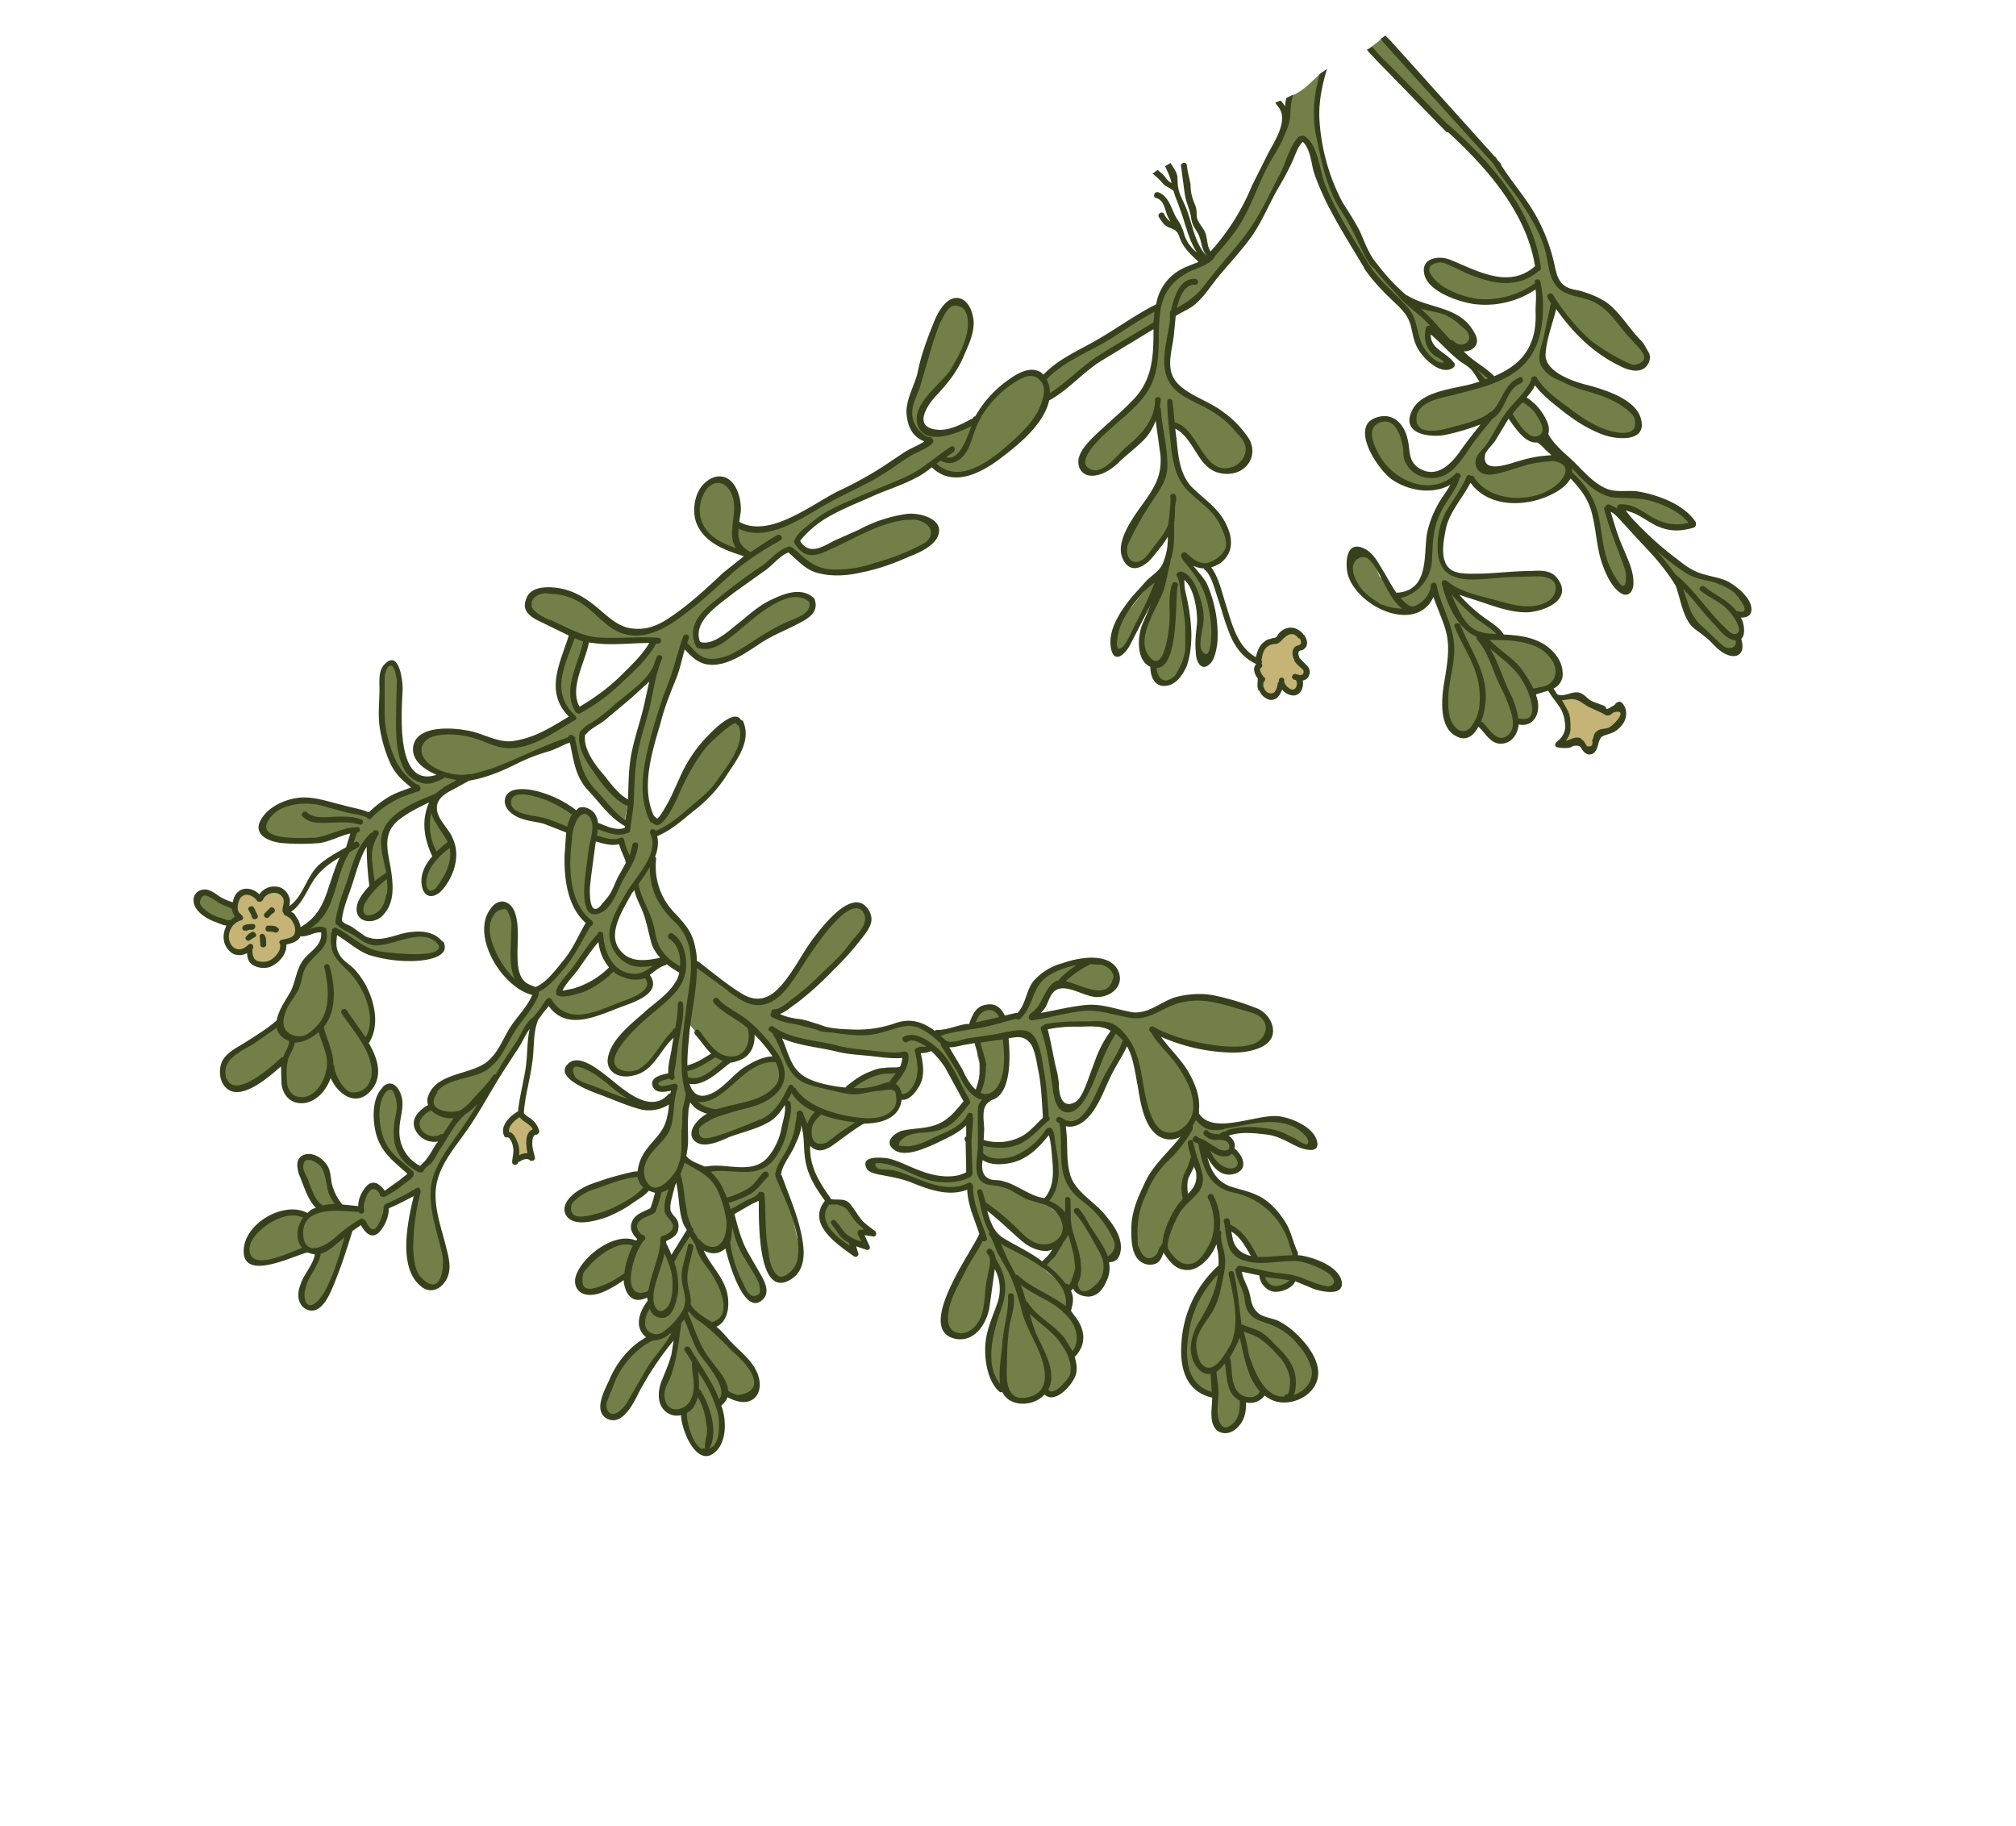 <svg xmlns="http://www.w3.org/2000/svg" width="381" height="345" fill="none"><g clip-path="url(#a)"><g fill="#737f49"><path d="m146.8 200.3-2.6.1-2.8 1.4-3.3 2.6-2.8 2.5-4.5 1 1 1 3.7 1.5 1.7-.4 5.8-1.7 2.4-1.6 1.2-1.2 1-.8v-2.4l-.8-2zm110.4-88.4 2.9 2.3 4 1.4 1.5-.3 2-.1 2.5-1.4 1-2.8 3.1 9.9-.4 7-.7 5.7 1 3.1 2 2 2.3-.9 1-1.4 3.4 3.5 1.7-.2.8-.5 1-1.2.3-1.8h1.4l1.5-.2.8-1.2-.3-1.2-.4-2 .4-1.1 1.4-.1 1.4-.8 1.4-1.2.6-1.1-.6-1.7-.8-1.3-1.1-1.5-2.3-1.5-4.5-.8-5.4-.2 3-.3-.1-.7-1.7-1.7-2.5-1.5-3.4-3.4-1.1-1.3 5 1.6 7.2 2.3 3.4-.4 2-.8 1.4-.4 1-1.3.3-1.8-1.2-1.5-4-.7-5.3.2H278l-3.2.4-2.5-2.5-.2-4.1.7-3.6 1-2.4 4-6 1.4 1.6 1.5 1.2 3.7 1.3 4.2-.1 2.7-.8 2.5-1 2-1.9.8-1-.5-2-1.6-1.2-4.5.5-6.8 1.8-2.7-.4-.7-2.1 3.5-5.2 2-2.8 1.6 2.5 2.2 2h.8l2.1-.3v-2.1l-2.6-3.9-1.6-1.4 2.5-3.2.5.8 2.8 3 3.5 2.2 4.4 2.9 3.6 1.5 3.1-.3 1.2-.7.2-1.3-1-2.5L305 75l-10-3.4-3.2-2.9.4-4.7 1.6-5.5.3-.8 4.8 5.4 4.1 3.1 2.7 1.6 2.5 1.7 1.4-.3 1.6-.8-.1-1.6-2.6-3-3.7-4.9-3.3-2.2-2.7-1-4.4-2.3-3-9.8-5.6-8.7-3.3-4.3-9-10-6.2-7.4-6-6L259 9l3.7 4.2 13 12.8 7.8 8.5 3.8 5.8 3.4 9-.2 1.5-2.9 1.7-3.7.2-3.6-.6-3.7-1.1c-.2 0-1-.8-1.2-1s-1.4-.4-1.4-.4l-1.8-.5-1 .2-1.2.7-.3 1.1.3 1.1 1.1 1.4 2.7 1.7L278 57l4.5.2 6.4-2 1.8-1.8v6.3l-1.3 6.3-3.9 4.3-3.4 1.4-2.1-1.8-1.4-.7 1.6 3-5.3 1.6-5.7 1.8-1.5 2-.7 2.2.3 1.1 2.5 1.1 5.3-.6 5.9-2-4.9 6.6-1.6 2.1-2 1.4-1.7.3-3-.8-1.7-1.7-.4-2.3-.5-2.8-1.2-1.8-1.8-.9-1.6.1-1.5.9-.9 2.4 2.6 4.6 3 2.9 6 2.2 4-1.2 1.5-.9-4 6.7-1 3.6-.6 5.4-.5 2.7-2.4 2.8-2.1.7-1-.1-1.2-1.7-1.8-1.7-.8-2-1.5-2H257l-1.8 2.1.6 3 1.5 2z"/><path d="m47.6 238.2 1 .6 6.6-1.7 2.7-1 1.5.2.8.5-.5 1.7-2.4 3.8-.1 3 .4 1.4 1.4.4 1.6-.8 1.8-3.1 3.2-8.5v-1.9l2.8-2 .6 1 .8.9.9.2 1-1L73 228l5.8-2.8-.7 4.5-1 4 .9 5.7 1 2.6 1.5 1.1h1.2l1.9-1.1.6-2.6-.2-3-1.5-5-.8-6.2 1-4.6 6.6-9.7 4.1-7 6.7-10 1.2-1.2 1.4-2.2 1-1.2 1.2 1.6 2.3 1.3h1.8l4.9-1.3 1.6-.6 1.8-.8 3-1.1 2.2-1.4.2-1.1-.4-1.1-.3-1 1.7-1.2v-.6l-2-.1-2.7-.2-2.5-2.2-1-2.6.5-2.7 3.8-7 1.5 3.7 1.5 4.5 2.4 5.6 3.2 2.2.7.1-1.6 3.4-2 2.8-3.7 3-3.5 2.7-2.8 3.9v2.5l2 1.3 2.2-.4 2.5-1.2 2.2-2.5 3.5-4-1 7 2.3-.4.8-8.2 1.8 2.2 3 3.5 2.3 1.5 2-.1 2.6-2.4.1-3 2 1.3 3 4 .9 2.2-.4 2.1-1.3 1.4-1.4 1.5-3 1.3-2 .7-3 1.2-2.5.5-2.5 1.7-.4 1.6 2.5 1.3 1.7-.5 3.3-1.2 3.6-1.4 2.2-.8 2.3-1.8 1.6-2.5 1-1.8 1.6 2.2 3.5 2 2.2.7 6 .8 2.1.2 1.5-.4 1.2-.5 1-.8.6-.4.3-.5.3-.7v-.6c0-.4-.2-.6-.2-.6l-.1-.5-.4-.5-.4-.2h-.4l-.5-.3h-.4l-4.2.7-3.5-.2-3.6-.8-3.1-1-2.4-1-1.4-2.3-2-4.4.3-1 10.4 2.6 9.2 1.1 3.9-.2.2 2-1 2-1.5 1.5v.9l1 1 .9.7 1-.5 1-.7c.3-.1 1.4-2.2 1.4-2.2l-.1-2-.3-2.2.2-1 1.1-.4 1.2-.2 1.6 1 2.4 4 1.1 2.6 1.2 2-.2 1.3-1.2 2-1.7 1.7-4.4 1.3-2.7.3-1.7.4-1.3 1.3.7 1.1 1.6.2 4.1-1.2 5.2-2.3 2.3-2.3v9.3l.3 1.4-2 .7-2.4.5-4.6-1.6-4.5-1.4-3.4-1-1.9.5.5 1.2 7.8 2.2 5.3 1.5 3 .2 2-.8.2 1.5.8 3.5 1.2 3.2-.2 2.1-1.6 2.8-2 3.6-2 3.6-.9 2.2v2.6l.4 1.8.7.8 1.7.7 2.5-1 1-1 1-1.7.5-2 .3-3.2.2-2.5.9-2.4 1.2 2.3.5 2.2-.5 2.1-.6 2.1-1.2 4.8-.6 3.2.3 3.6 1.5 2.4.7 1 .6-.5 1 1.7a44.3 44.3 0 0 0 1 1h3.3l2.4-1.8.9.6 1-.4 1.3-.6 1.3-1.3.8-1c.2-.1.3-1.1.3-1.3l-.4-1.3-.1-1.4.4-.4.8-1.3v-1.6l.5-1.5-2.3-3.7.2-2-.5-1.7-.4-.8-4-3.4-1-1.2-3.6-2-2.7-1.4-1.8-1.7-1.1-1.8-1-2 .3-1.2 2 1 3.5 2.9c.2 0 3 3 3 3l2 .2 2.4-.7 1-.7.5-.7.5-1-.4-1.9-.3-.8-2.2-1.7-1.7-.7-.4-.5-2.8-1.1-1-.7-1.7-.5-1.7-.6-1.8-.3-1.4-.7-.7-1.1-.3-1.6.4-4.7.2-1.9v-2.2l.3-2.3-.2-1.9h1.7l2.2-2.3.7-5.4-.2-3.4-3.7.5-1.3.3-.3.4.1 2.1.4 1.5v3.1l-.1 2.1-1.1.3-2.2-3-3-5.7 11.4-2 1.3-.5 2.7.6 1.3 2.3 1.3 2.6.7 8.8.2 2-2 2.3-2.5 1.8-4.3.6c-.5.2-1.1 0-1.2 0l-1.9-.3-.5.6.2 2 .4.4 1.8.4h2.7l3.3-1 3-2.8 1.7-1.6.7 3 .5 5.7-1 2.6-.9 2 1.3 1 2 1.5.9.4-.2 3-1.1 1.6-3.4 4.4 5 4.3 1-1 .5 1.7 1 .4 1.5-.2 1-.6 1.2-1.3.6-1.8.3-2.6.4-.4 1.2-.5.6-1.4-.4-1.7-2.3-3.9-1.4-1.6-2.1-1.6-1.8-1.8-2-3-.1-4.9-.4-4.6.2-.5.7.1 1.7-.2 1.6-1 1.8-2.6.7-2 3.7-7 1.7-2.1-2.5-2.6-3.3 6-1.1 5-2.4 3.1-1.9.9-1.7-2-.8-4.7-2.1-8.5 6.4-.9 6.8.7 3.1 3.2 1.4 5 2.1 9.3 1.5 2.1 2.5 1 2.6-1 1-1.5 1.2-2.1-.3-4.5-3.6-6.3-3.2-3.6-.2-.8 7 2.5 8.7.8 3.9-1.4 1.4-.8.3-2.4-1.6-2-4-1.7-6.1-1.7-5.9.8-2.3 1-4.8 1.8-3-.5-6.4-1-7.4 1.2-2.5.1 1.4-2.2 1.6-2.4 1.6-1.4 4.3 1.2 2.7.5 2.7-.8 1-1-.2-1.7-2-1.9-3.5-.5-4.3.8-3.2 1.6-2.5 2.4-1.8 4-1.1 1.2-.9.5-2.1.2-.3-.4-1.4-1.2h-2.4l-1.4 1.6-.4 1.5-5 1.2-2.2.2-4.9-1.8-3.7.9-6.6 1-5.6-.9-3.2-1.3-5-.8-.7-.6 3.8-2.9 8.8-7.9 4.3-6 .1-2-1.5-1.5-1.8.3-2 1.3-3.8 4-5.2 7.6-2.5 3-3 1.8-3.2-.4-9.6-7-1.6-6.2-1.8-2.2-2.2-2.9-1.4-3.2-1.2-5.1.7-1.2v-3.5l1.6-.8 4.5-3 5.5-5.5 3.6-4.5 1.2-3.9.2-1.7-.5-1.7-1.7-.4-2.8 2-2.6 3.1-2.7 3.6-2.9 5.7-2.2 3.7-.6 1-1.2-1-1.2-2.8v-2.9l.6-6 3.6-11.7 3.1-9 3 2.5 3.2.8 3.6-1.3 4.9-3 4-2.6 3.6-1.3 1.4-1.2.4-1.2-.4-1.5-3-.7-4.2 1.8-6.2 4.3-4.3 3.4-3 .3-.6-1.4v-2l2-3.3 3.1-2.8 9.5-7.1 2.8-1.7.6.4 1.4 1.6 2.6 1 2.2 1.3 8.6-.8 8.6-3.4 2.4-1.4 1.6-2-1-1.9-4.3-1-6.8 1.8-7.8 3.8-3.5 1.1-1.9-.8-1-1.7 2.9-2.6 4.7-3.2 6.7-3 6.3-2.5 3-1.4 2.1-1.4 1.1.8 1.2 1 1.7.3 4.6-1.1 5.5-3.9 4.4-4L198 75l5.2-3.9 6.4-4.5 7.5-4.6 1.4-.7-.4 8.2-2.6 5.7-2.7 3-4.1 3-2.4 3.1-2.2 2.1.3 1.3 1.1 1.1 1 .7 2-1 2.7-1.8 2.5-2.1 2.3-2.4 1.4-1.8 1.1-3.4 1 4.6v7l-1 3.4-1.5 3-2.7 4.5-1 2.7-.6 1.7.2 1.4.5.7.6.7 1 .3 1.6-1.2 2.3-2 2.3-3.4.2 1.3-.7 3.5-.4 1.6-1.6 2.7-2 1.6-2.7 3.4-1.8 2-1 2.5-.6 1.9.5 2.1.4.2.7-.4 1.4-1.9 2.5-4.2 1.3-3 .4.6-1.7 5.3v2.5l.5 2.6 1.6 1.2.3 1.2.5 1.4.7.6 1.8-.2 1.2-.7 1-1.8.7-3 .4-3.1-1-7.2-.8-4 .5-.2 2 1.9 1.5 4.7v3.4l-.3 1.8-.1 1.5.3 1.3.7 2 .9-.6 1.4-4.9-1.7-8.3-3.6-5 .2-.7 3.3 1.1 1.3-.3 2.4-2.1.3-2.7-2.8-6-5-4-1.7-3.8-.8-7.8 2.6 1.4 2.6 4.6 2.4 2 2.4.8 2.6-1 1.7-1.3.4-2-2.2-3.4-3.2-3-3.4-1.9-6-4-.8-2.1V67l1-7.6 3.3-2.2 5-5.4 5.1-6.4 5.3-8.5 4-8.1.8-2.1.8-.5 1.3 1.4 1.4 3.2 1.1-.9-1-7v-5l1-4.3c-1.4 1-2.6 2.5-4.1 3.5-.7.5-1.5.9-2.3 1.2l-.8 2.8v3.5l-4.7 8.8-4.8 9.8-4 4.6-2.1 1.7-.9.5-3.8 2-2.7 3.2-1.4 2.9-12.9 7.9-6.3 4-1.2 1-.7.4-1-.4-1.7-.3-3.2 1-1 .8-4.3 4.2-1.3 2.1-.8.6-2.7 1.5-2.8.9-1.5.2-2-.3-1.2-2.5 1.2-3 2.5-3 3-4.5 2.3-3.5.7-3.5-.6-3-1.3-1.8-1.6.5-1.7 1.4-2.1 4.7-2 6-1 4.3-.6 1.5-.7 1.7-.2 1.9.4 1 .5 1 1 1.1.8 1 1.3.5-9.2 5.8-13 7-5.6 3-1.5.5-1.9.4h-1.9l-1.5-.3-1.4-1-.1-.5v-.7l.2-.8-.3-1.7-.5-1.3v-1.2l-1-1.1-1.3-.7-1.1-.2-1 .3-1 1.1-1 1.5-.8 3 .9 3 1.7 2 5.6 3 1.2.7-2.7 2.2-8.2 7.4-2.4 1.8-3.2 2-2.6.7-3.8-.2-4-2-4.3-3.8-1.9-1.1-1.7-.4-1.4-.5-1.9.2-1.6.3-1.3.7-.2 1.2.1 1.3.6 1 1.4.4 3.8 2 6.8 2.3 2.8.6 8-.2-1.5 2.3-4.7 4.9-4.5 3.8-3.3 2-.5-.5-.6-1-.3-1.6.3-1.8.5-1.6.6-2.4 1-2.3.6-2-.9-.5-2-.7-2.4 7.2-.2 3 .5 2.4 2.2 3.2-5.6 3.2-1.9 1-2.3.6-2.5.2-5.4-1.2-1.6-.5h-1l-1.7-.6-1.6-.1-1.6.3c-.2.1-1.6-.1-1.6-.1l-1.5 1.1-.7.9-.3 1v.8l.6 1.4 1.1 1.1 1.2 1 1.5.7-.5.4-1.4.8h-1.8l-1.7-1.1-1.3-1.9-.5-2.4-.6-4.8v-6.8l-.2-2.7-.7-2.1c0-.3-.3-.4-.3-.4l-1 .2-.7.7-.5 1.4v4.1l-.1 5.3 2.3 7.2 2 2.7 2.1 1.9-6.4 3.2-2.3 2-2-.7-3.6-.8-3.8-1-2.4-.5-3 .6-2.5 1-1.8 1.3-.8 1.5v1.5l1.4 1 .9.8 9-.2 6-1.8-1.8 4.5-3.6 9.4-1.7 2.4-2.2 2.2-.4 1 2.6-.8 1 .6v1.6l-1 1.9-3.2 3.7-.4 2.2-2.6 4.6-.7 2.8-2.6 2-5.2 3-2.5 2.3-.7 1.7.6 1.7v1.4l1 .2 1.4.4 1.1-.4.6-.1 1.6-.5 1.5-1.3 2.2-1.5 1.4-1.1.2.8.1 1.5.2 1.3.3 1 .3 1 .3.5.5.6h.6l.8.2h1l1.4-.5 1-1 1.7-1.9.7-2 1.7 3 .8 1 1.3.7h1.2l1.8-.9 1.4-2-.4-4-1.4-3.3 1.5-3.2-.7-4.3-2.8-5.1-2.8-2.6-1-2-.3-1.9.2-1.7h.5l3 2.1 3 2.3 3.9.5 7.4-.1 2-.6.6-1-1-1.6-3.1-.8-4.5.8-4.4.4-3-1.4-3.9-2.4 2.6-7.4 1.7-5.4 1.1-1.9.8-.7.3 7.1.2 1.4-.4 1.2-1.6 2.4-.4 1c0 .2.8 1.1.8 1.1l.8.5H71l1-1 .7-1 .8-2.2v-3.9l-.4-2.7-.5-3.4.2-1.6.5-1.9 3.2-2 2.8-1.7 2.1-.8v.6l-.2 1.2-.3 2-.4 1.7 1 2.5.9 2.5L81 163l-.9 2.2v2l.4 1 .2.7 1.4-.4 1-.8 1.2-1.8 1.1-3.5-.2-3.5-1.9-2.7-1.5-3.7.1-1 1.8-1.7 3.3-2.4 9-3.2 8.3-3.5 3.5-1.3.8 3.7 2 4.4 1 2.1 2.4 2 3 3.3 1 .5.4-2.2.1-1.8-1.6-.7-4.6-5.6-2.2-4.6v-2.2l6.2-4.7 5.8-5.3 1.1-.9-2.1 9.7-1.7 6.4-.5 7.8-.8 3.9.4 1.1-.5.6-1.2.2-1.7-.7-1.6-.3-.6-.4-.7-.4-.5-.5-.7-1.2-1.1-.3-1.4.3-1.4-.8-2.6-1.9-3-1.4H99l-1.8.2a5 5 0 0 0-1.1.7l-.3 1.1.8 1.4.8.7h.8l2.4.8 6.5 2.4.3.4-.5 5.1.6 5.6 2.1 4.7 1.3 1.7-2 3.7-3 4.7-2.3 2.5-2.6 2.3-1.9 3.5-5.4 8.7-2.2 2-3.6 1-4 1.7-2 1.5-.5 1.5-.2 1.5-1 .5-1.2 1.1-.2 1.7.3 1.4 1.6 1.3h2.7l-1.5 2.9-2.5 2.8-1.2-.5-2.8-2.8-.5-2.8.5-4v-2.1l-.7-1.7-.9-1.3-1.2.3-1 1.5-.5 4 .3 2.4 1.3 3.2 1.6 1.6 1.2 1.4 1.6 1.5.1.5-4 3.3-.8.2-.6-.4-.7-.7-.6-.3-.7.2-1 1-.3 1.2-.6 1.6-.3.4-3.5-.5-1.3-1.8-1-2.2-.3-2.4-.5-1.2-.7-.9-1.1-.4-1-.4-1.4.7-.1 1 .4 1.6 1.2 3.4 2 2.9-1 .6-1.4.8h-.4l-.9-.2h-4.4l-3 1.8-2 2.6-.8 2 .5 1.3.7 1v.1zm63.6-71.5c.1-1.3.5-2.6.7-3.9l.3-3.3c-.2-.3-.2-.6.1-.8h.8c1 0 2 .3 3 .4.2-.2.6-.3.9 0l.3.4v.5c.4.7.9 1.6 1 2.4.5.1.7.8.2 1a.5.5 0 0 1-.3.1c-.3.7-.8 1.2-1 2-1 2-1.8 3.8-3.2 5.3l-.1.5-.7.6h-.6l-.1.2c-.3.2-.6 0-.8-.2-.8-1.4-.7-3.7-.5-5.2zm-5 20.2 3-4.2a30.2 30.2 0 0 0 3-4.7l.2-.3c.3-.6 1.2 0 1 .6l-.1.1c0 .8.5 1.4.9 2l1 2.2a.5.5 0 0 1 0 .4v.7a12.4 12.4 0 0 1-6.4 3.4.5.5 0 0 1-.3 0 8.6 8.6 0 0 1-1.4.5h-.1c-.5.3-1.3-.2-.9-.7z"/></g><path d="m53.5 178.2-1.2 2.7-2.5 1.7-1.4-.7-1-1 .1-1.8-1.5.9-1.6.1-1.5-1.9-.3-2 1-1.5 1-1.4-.1-.7v-2.4l1.2-1.4 1.3-.5 1.6.8.4.3 1-.7 1.6-.6.7.2 1.3.7.5.9.1 1.4a21.4 21.4 0 0 1 .1 1l.8.7 1.1 1.4s.3.7.3 1.2 0 .6-.2 1a12 12 0 0 1-1 1l-.9.2-1 .4z" fill="#c6b376"/><g fill="#737f49"><path d="m135.6 265.5 1.1 3-.1 1.5-.2 1.6-1.1 1.8-1.4 1.1h-.5l-1-.4-1-.7-.5-.8-.4-.6-.6-1.3-.3-1.3-.1-1.4-.2-.8-.5-.1-.8-.1-1.3-.5-.9-.5-.3-1-.2-1v-1.4l.2-1.3 1-1.9.3-1.3.5-1.1.4-1.4v-1.7l.1-1.3-1.3.8-2.7 4.1-1.8 2.5-.8 1.7-1 1.8-1 1.9-.9.7-.6 1-.9.5-1.4.3-.2-.2-1-.7-.4-1.2.4-1.3.7-2 1.3-2.4 2.4-4 4-3.5-1-1.2v-2.2l1.3-3.3.2-1.7-2.7.5-.6-.2-1.5-3.2-1.2.5-2.2 1.6-2.2.4-2.4-.1-1.1-2 .5-1.4 1.4-1.6 3.1-2.6 2.7-1.2 2-.3 1.3.5.8-1-.9-1.4v-1.4l.8-1.2.9-.7 1.7-.8.9-3.5-1.3-.3-.6-.2-1.8 1.8-5.3 2.8-4.5 1.1-2.8-.2-.8-2.3 1.3-1.5 4.4-2.4 7.9-2.1.9-2.8 3.8-5.1 1-1.9.1-4.6.8-2-2.9.5-.3-.6v-1l1-.5 1.4-.6 1-2.3h1.6l.7 1.2 1.5-.6 3.6-2.4 2.1 1.7-2 2-3.4 1.7-2 .3.6 1.7-1 6-.2 3.6-.1 2.3.9 1.1 1.3.8 1.3.8.9.5 1.7 2 1.2 1.7.7 2.1.6 2.4.3 1.5-.1 1.7c-.1.5-.5 1-.7 1.5l-.8 1.2-1.4.3h-1.2l-1.3-.8-.7-1-1.5-2-.8-3-1-4.5-.4-2.5-1 1-.5 2-.4 2.3v1.3l.3 1 1.2 1.2v1l-.1.6-.7.8-1.3.6-.2.6v.6l1.5 3.2 3.3-5.5 2.1 2.8.3 1.4 1.7 2.4 2.6 5.6v2.5l-.2 1.5-1.8 1.4 3 3.6 2.4 2.4 1.4 1.9 1.5 2.4v1.4l-.9 1.4-1.3.4h-1.5l-2.1-.7-.4.5-1.4 1.6z"/><path d="m154.4 210-2.8-1.7-2.3-2.4-.8 2 .4 1v1.5l-.4 1.7-.7 2.7-.8 2.3-2 2.5-2.7 1.2-3 .3-3.3-.3-2.2.3.4.7 1.3 1.4.7 1.1.5.8.3 1 1.3 3.4-.8 5.6 1.1 4.4 1.9 4.4 1.2 1.3.9.3 1-.6.5-.8-.1-1-.8-1.9-1.1-2-1.5-2.7-.7-2-.7-1.6-.6-2.8.3-1.5 1.6-.7 3.4-2 .3 6.4 1.3 7.5 1.2 1.7 1.5-.2 1.8-.6.7-1.6.6-1.2-.2-2.2-.5-2-.6-2.8-.7-2.7-.9-2.4-.6-1.7-.3-1-.6-1.4 1-2.6 2-3.2.5-1.8.1-2.6h1l.6 1 .3.4.9-1.3 1-1.6zm9.5 22.4-3.5-4.4-2-.8h-1.8l-1 1-.4 2.4 2.4 3.4 3 2.3.6-.7-.1-.8 2 .4V234l-.5-1.1h1.6l-.3-.4zm65.7 31.4.2 4.3.4 1.4 1 .6h1.3l1.2-1c.2-.1.8-1.1.8-1.1l.6-2.1-.1-1.4h1.3l1.8-.7.7-1 2.3 1.7 3.4-.3 3.2-1.9.8-1.6-.1-2.3-1.7-3.6-3.3-3.8-3.7-1.4-3-1.7-.4-2-2-5.9.3-.3 1.9.3 2 .4.1.7.5.8.2.8.8.4.8.4 1.3-.1 1.6-.9.6-.8h.5l2.5.9 2.8 1 1.6-.4 1-.6v-1.2l-1.6-1.4-2-1.2-4.4-1.2-.6-2.1-.9-3c0-.4-1.5-2.6-1.5-2.6l-4.1-3.2-5.7-2.5-1.3-.6-1-1-1.2-.8-.5-1.6-.5-1.6.2-.6.3-.5.5.9 2.9 3 .6-.1.3-.1.7-.1.5-.2.3-.2.5-.7v-.9l-.4-.6-.4-.7-.6-.6-.2-.6-.6-1.3-.5-.9-.2-.7 3.3.1 4.1.2 2.4.3 1.5.9 1.7 1 1.5.5 1.8-.2.1-1-1.5-1.9-1.9-1.3-3.4-.9-3.7.2-3 .8-3.9.5-2.7-.5-1.5-1.6-2.3 3.8-6 7.1-2.2 4.8-1 3.6v5.1l.3 1 .2 1 .7.7 1 .1 1-.1.8-.3 1.2-1.8.4.9 1 1 1 1.1 1.6.5h1.2l1.9-1 1.5-2 1.7-3.4v1.8l.6 4.4-3 3.8-2.9 5.1-1 6.4.3 4.8 1.6 2.8 1.7.7 2 1.1zm6.7-27.4c.2 0 .5 0 .5.4v.5c0 .4-.4.7-.7.4h-.2c-.2 0-.4.2-.6 0-.5-.2-1-.5-1.4-.9l-1-1.3c-.8-1-1-1.4-1-2.7 0-.5.6-.7 1-.4h.2l2 2 1.2 2zm-11.2-11v.1c-.3.7-1.3.1-1-.5v-.2a8 8 0 0 1 1.2-4.7c.4-.4 1.1 0 1 .5.1 1 .4 2 .1 3-.2.6-.7 1-1.1 1.5a.5.5 0 0 1-.2.4z"/></g><path d="m244.9 123.8.3 1 1.4 1.4.3 1.1-.8.9-.4.2v1l-.3.8-.6.3-.7.4a10 10 0 0 1-1.3-.4l-.5-.9-.3.7-.8.9s-.4.3-.8.2h-1.1l-.7-.6-.2-.5-.3-2-.1-.8-.2-.9-.2-.5.3-1v-1l.1-1 .7-1 .7-.7 1-.3.8-.2.8-.8c.1 0 .5-.6.9-.7l1.6-.1.6.6c0 .2.6.5.8 1l.4.6s-.3.8-.5.8l-.7.3-.5.5.3.7z" fill="#c6b376"/><path d="m98.6 186-1.4-4.1v-7.1l-1-3-1-.9-1.6 1-1.5 2-.3 2.1.6 3 1.6 3.2 2.4 3 2.2.8zm20.4 21.4-7.2-5.5-2.9-1-1.4 1.4.7 1.5 2.3 1.4 8.7 3.5-.2-1.3z" fill="#737f49"/><path d="M238 130.5a3 3 0 0 0 1.8 1.7c1.4.3 2.1-.8 2.5-1.9a3 3 0 0 0 1.9 1.1c1.5.2 2.3-1.5 2-2.8.5-.1 1-.4 1.2-1 .6-1.5-1-2.2-1.7-3.2a.4.4 0 0 0-.1 0l-.1-.4a1 1 0 0 1-.1-.6c0-.4.1-.4.4-.5.4 0 .7-.3 1-.6.4-.7.2-1.5-.2-2.1 0-.2-.2-.2-.3-.3v-.1c-1.5-1.7-3.5-1.5-4.7 0-.3.4-.1.4-.6.7-.3.1-.5 0-.8.2-.5.1-.9.2-1.3.6-1 .7-1.3 1.9-1.6 3 0 .5.6 1 1 .5v-.1a.5.5 0 0 0 .2-.5c.2-1 .6-2.1 1.8-2.4.5-.2.9 0 1.3-.3.4-.2.4-.3.7-.6 1-1 2-1.7 3.1-.3l.3.1c.1.3.3.7.1 1-.2.3-.7.2-1 .5-.7.5-.6 1.6-.3 2.3l.1.1a.5.5 0 0 0 .1.4c.4.6 1 1 1.4 1.4.3.3.4.6.1 1-.3.3-.8.1-1.2 0-.6-.3-1.2.6-.5 1a4 4 0 0 0 .4.1c.5.7 0 2.2-1 1.7-.5-.2-1.3-1-1.2-1.6.1-.7-1-.8-1 0v.2l-.2.2c-.1.8-.4 2.2-1.4 2-.5 0-1-.4-1.2-1-.2-.3-.2-.7-.1-1.1.3-.2.5-.8 0-1-.2-.3-1-1.4-.5-1.7.6-.4 0-1.3-.6-1-1.1.8-.7 2.1 0 3 0 .9-.2 1.6.2 2.3zM50.7 176l1 .1c.6.4 1.4-.3.8-.8-.5-.4-1.1-.4-1.8-.4s-.7 1.2 0 1.1zm-.4 2.3c0-.5 0-1-.2-1.4-.2-.7-1.2-.5-1 .2l.1 1.5c.2.7 1.3.4 1.1-.3zm.5-5c.3-.3.5-.6.9-.8.6-.4 0-1.3-.6-1l-1 1c-.6.5.2 1.3.7.8zm-2.1-.3-.7-1.5c-.4-.6-1.4 0-1 .5.2.4.5.8.6 1.3.2.7 1.3.4 1.1-.3zm-2.2 2.9c.3-.1.7-.3 1-.2.8 0 1-1 .4-1.1-.6 0-1.2 0-1.7.2-.7.3-.4 1.3.3 1zm.8 1.7.8-.5c.7-.2.1-1.2-.5-1-.4.2-.8.5-1 .8-.6.4.2 1.2.7.7zm9.9-23.3c1.2 1.2 2.8 1.2 4.5 1.2 2-.1 4.3-.3 6.2.3.7.2 1-.8.3-1-1.4-.5-2.8-.5-4.2-.5-1.9 0-4.5.6-6-.8-.5-.5-1.3.3-.8.8z" fill="#37401c"/><path d="M328.2 116h1.4l.8-.8-.8-1.7-2.2-2.4-4-1.5-3.8-1.5-8-6 .1 1 5.3 6.8 1.5 4.9 3.3 4.7 2 1.8 2.6 2h1.5l.5-1.5.2-1 .3-.9v-2.3l-.2-.5-.5-1zm-21.7-20.2h1l2.1.8 4.6 2.5 1.7.2h3.8v-.9l-1.5-1.6-2.7-1.4-1.8-1-2.4-.5-2.1-.4h-2.3l-2.1-.2-1.3-.4-7-5.7v1l.2 1.2 1 1.6 3 3.3 1.2 5 .7 2.6.7 4 2 4.4 2 1.7.9-1.4V109l-.7-1.8-.9-2-1.1-2.1-.6-2.7-.5-2-.4-1.1-.2-1.3h.5l1 .5 1 .3.2-1z" fill="#737f49"/><path d="m305.8 133.6-2 .8-1.1-.5-2.4-.8-2-1.7h-1.2l-2.6.5.8 1.4 1 2.4v1.6l-1.2 3 1 .3 2.3-.3 2 1.6 1-1v-1.2l2.4-1.3 2.4-1.5.4-1.3-.1-1-.7-1z" fill="#c6b376"/><path d="m275.2 66.1 2.2-.6.9-1.2-.4-1.6-2-1.9-3.7-2.1-5.1-1.5 8.1 9zm-1.2 2.6-3.7-3v-3.5l.5-.3-5.3-5.5L259 49l-4.4-8.7-3-5.2-1.8-5.8-1 1 1 4.5 3.6 7.3 2.8 4.8 2.8 4.8 5 5.4 2.3 2.1.5 1.8 2.5 5.7 1.9 1.7 2.2 1 .7-.7zM44 171.2l-5.6-2.6-1.2 2.2.8 1.4 2.5 1.5 3 .6 1.2-1-.4-1.6-.2-.5z" fill="#737f49"/><path d="m101.1 213.1-3-2.6-2.5 2.6.1 1.2.8.5 1 1.7v2.5l3.1-.8-.5-2.3v-1.8l1.1-.5v-.5z" fill="#c6b376"/><path d="m169.8 202.3-5.4.7-4.3 2.9 4 .2 4.3-1.4 1.4-2.4zm-7.3 9.5L156 217h-1.4l-1.4-.8-.5-1.7.2-2 1.2-1.7.8-.4 5.6 1 2 .5z" fill="#737f49"/><g fill="#37401c"><path d="M57.8 236.7h.5a3.2 3.2 0 0 0 1.2.3c-.2 1.6-1.8 3.6-2.4 4.9-.4 1-.8 2-.7 3 0 1.5 1.2 3 3 2.7 1.7-.4 2.8-2.8 3.4-4.2 1.5-3.5 2.7-7.2 3.8-10.8l1.6-1.1c.7 1.2 1.8 2.7 3.3 1.5a7 7 0 0 0 2-4.7c1.7-.7 3.2-1.5 4.7-2.3-1.2 4.9-3 13.5 1.3 17 1.3 1.2 3 1 4.2-.3 1.8-2 1.3-4.4.7-6.7-1-4.2-2.9-8.8-1.7-13.1 1-3.7 4-7 6-10 2.3-3.4 4.2-7 6.3-10.3l3-4.6c.6-.9 1.3-2.5 2.1-3.6-.5 2.3-.4 4.7-.7 7-.4 2.9-1.2 5.7-1.5 8.6-1.6.9-3.5 2.8-2.6 4.7l.2.2h.4c.5 0 1 1.3 1 1.6.3 1 0 1.8-.1 2.9a.6.6 0 0 0 0 .3c.2.6 1 .5 1.1 0v-.1l.3-.1a5.8 5.8 0 0 1 .5-.3c.5-.2 1-.3 1.4 0 .4.4 1.1 0 1-.5-.2-.8-.5-1.7-.5-2.6 0-.5 0-1.6.7-1.7h.2c.2-.2.5-.4.4-.7a4 4 0 0 0-1.2-2c-.5-.5-1.3-.8-1.7-1.4.2-3.2 1.2-6.4 1.6-9.6.4-2.6.1-5.3 1-7.7l.1-.3 1.1-1.5.9-1.1c3.4 4.7 8.9 2 13.6.2 2.4-.9 8-2.6 5.5-6.1 1-.7 1.8-1.5 2.9-1.8a.5.5 0 0 0 .3-.2 20 20 0 0 0 2.4 1.6c-.2.7-.4 1.3-.7 1.7-1.3 2.2-3.5 3.7-5.4 5.3-2.5 2.3-6.7 5.3-7.4 9-.5 2.7 2 4 4.4 3.5 4.2-.6 5.3-4.8 8-7.2a39 39 0 0 0-.4 2.3c-.2 1.2-.7 3-.6 4.4-1.3.3-3.4.7-3 2.3.4 1.5 2.1 1.3 3.5 1l-.1.5c-.2 0-.3 0-.4.2-3.5 3.8-8.5-1-11.4-3.3-1.6-1.2-5.2-4.3-7.3-2.7-3.4 2.7 4.1 5.4 5.4 5.9 2.8 1 5.5 2.3 8.4 3a7 7 0 0 0 5-1c0 .9-.2 1.8-.4 2.7-.7 2.7-2.4 3.8-3.9 5.9a8 8 0 0 0-1.6 4.1c0-.4-5.4 1.2-5.8 1.3-1.6.6-3.3 1-4.8 1.9-1.5.8-4 2.8-3 4.9 1.4 2.6 6 1.1 8 .4 1.6-.7 3.2-1.5 4.7-2.6 1-.7 2.2-1.3 3-2.3l1.2.4c-.3 1-.5 2-.9 2.9-1.3.7-3 1.1-3.5 2.7-.5 1.2.2 2.3 1 3.1 0 .1 0 .2-.2.3-4-1.7-10 2.9-11.3 6.5-.6 1.6 0 3.3 1.8 3.7 2.4.5 5.2-1.4 7.2-2.7v.5c.2 1 .5 2.1 1.4 2.8 1 .7 2 .4 3 0l.1.6c-1.5 1.9-2.6 4.8-.5 6.7l.2.2c-3 1.6-5.5 4.7-6.8 7.7-.8 1.9-3.3 6-.7 7.6 3 1.7 5.2-3 6.2-5a59 59 0 0 1 6.5-9.7l-.4 2.6c-.5 1.9-1.3 3.6-2 5.4-.6 1.8-.7 4.2 1 5.5.9.7 1.9.8 2.8.6.1 3.2 3.4 10.8 7 6.4 1.6-2 1.5-5.4.8-7.7l-.2-.5c.6-.5 1-1 1.2-1.6 1.4.8 3.4 1.4 4.8.4 1.6-1.1 1.5-3.4.8-5-1-2.4-3.2-4-5-5.9-.9-1-1.7-2-2.7-2.8 2.1-1 2.5-3.7 2.1-6-.6-3.3-3.2-5.5-4.5-8.4 1 .5 2 .7 3 .3a3.4 3.4 0 0 0 1.1-.7c.8 3.4 3.8 13.2 7.2 9.5 1.2-1.3.2-3.3-.5-4.5l-2.3-4c-1.4-2.4-2-4.9-2.7-7.5l3.3-1.9 1.3-.6c0 4.7-.1 19 6.3 14.7 2.3-1.6 2.4-4.5 2-7-.7-4.5-2.5-8.4-4-12.6h-.1c.2-2 2.1-4 2.8-6 .4-.8.8-1.8 1-2.8v-.6c.8 2.5.3 4.9 1 7.6.6 2.5 2 4.6 3.5 6.7-3.5 4.4 2.3 8.2 5.5 10.5.4.3 1-.2.8-.6l-.4-1.3 1.8.6c.5.3 1-.2.7-.7l-.9-2 1.4.2c.5.2 1-.2.7-.8l-.1-.2a19.4 19.4 0 0 1-2.3-1.8c-.9-1-1.4-2-2.2-3-1-1.5-2.2-1-3.8-1.2-2.1-3-3.9-5.7-4-9.4v-.7a2.7 2.7 0 0 0 .8.6c1.1.6 2.2.1 3.2-.5 2-1.4 4-3 6-4.2h.2v-.1h.1c3.1 0 6.6-1 7-4.5 1.5.2 2.7-1.5 3.4-2.7 1-1.8.7-4.1.2-6.1a5 5 0 0 0 2-.4c1.2 1.1 2.2 2.5 2.6 3.1l3.5 6.4c-1.7 2-3 3.8-5.7 4.6-2 .6-4.1.5-6.1 1-1.5.6-3.2 2.1-1.4 3.5 2 1.6 5.8-.2 7.7-1 2-1 4.5-2 6-3.6v2.1c-.4.3-.4.7-.1 1v.2l.1 5.6c-2.5 1.4-6.2.7-8.7-.3-2-.7-3.9-1.8-6-2.3-1.2-.2-5.2-.6-4.2 1.7.3.9 1.5 1.1 2.2 1.3 2.1.4 4 .7 6 1.4 3.4 1.4 7.3 2.9 10.9 1.5.1 3 1.4 5.6 2.3 8.4l-.1.1c-1.2 3-12.4 18.2-4.3 19.7 3.6.6 5.8-3 6.3-6l1-7.2a8 8 0 0 1 .5 6.4c-.8 2.3-1.9 4.7-2.2 7.1-.4 3 .2 7.5 2.5 9.6.2.2.4.2.6.1 1.4 3 6 2.8 8 .5 2.1 2 5.7-2.2 6-4.1.2-1 0-2-.3-3 2.4-2.4 2-5.4-.2-8a10.8 10.8 0 0 0-.5-.7c.4-1.5.6-2.5 0-3.8l.4-.4c.5 1 1.7 1.5 3 1.5 1.6-.1 2.7-1.4 3.3-2.9.6-1.2.7-2.4.5-3.6 1.3 0 2-.8 2.2-2.2.3-2.4-1.2-4.6-2.6-6.3-2-2.8-6.1-4.7-7-8.2-.8-3-.3-6-.8-9 2.2.5 4.2-1.2 5.5-3.3 1.3-2 2.1-4.3 3.2-6.5.9-1.8 2-3.4 2.9-5.3 1.2 2.2 1.5 4.9 2 7.4.5 3 1.2 8.5 4.6 9.9a4 4 0 0 0 3.5-.2c-2.1 2.7-4.8 5-6.4 8-1.5 3.1-2.9 6-2.9 9.5 0 2 0 5.4 2.3 6.4a3 3 0 0 0 2.5 0c.8-.5 1-1.3 1.3-2 .9 1.4 2 2.9 3.7 3.2 1.9.4 3.4-.7 4.6-2a10.3 10.3 0 0 0 1.7-2.8l.1.7c.3 1.2.3 2.2.3 3.3a21.4 21.4 0 0 0-7 14.4c-.4 4.7.6 9.4 5.8 10.6l-.1 1.7c-.1 1.5-.2 3.4 1 4.5 1.3.9 2.7.5 3.7-.4 1.5-1.4 1.8-3 1.8-4.9 1.3.3 2.7-.2 3.5-1.3a6.9 6.9 0 0 0 1.3.8c3.1 1.5 7.9-.4 8.7-4 .8-3.3-2.3-7-4.6-9-1-.9-2-1.5-3-2-1-.4-2.6-.6-3.5-1.3-1.7-1.4-1.3-2.8-2-4.6-.4-1.1-1-2-1.2-3.3l3.3.7c.1 1.6 1.5 3.1 3.1 3.1 1.3 0 3.1-.7 3.7-2l3.6 1.5c1.3.4 5.4 1.4 5.2-1.2-.3-3.1-5.5-4.9-8-5.2h-.3v-.5c-1-2-1.2-3.9-2.4-5.8s-2.7-3.6-4.6-4.7c-2-1.1-4-1.4-6-2.1-2.4-1-3.5-3-4.1-5.4 1.1 2 2.7 3.8 5.1 3.1 2.7-.8 1.7-3.4 0-4.8.3-.9-.3-1.9-1.1-2.4 2.3-.8 4.9-.5 7.3-.2 2.3.3 4 1.5 6 2.4 1.3.5 4 1.2 3.4-1.2-.7-2.7-5-4.5-7.5-4.7-4.2-.3-12.2 3.6-14.8-.5v-.8c.2-2.2-.6-4.5-1.7-6.5-1.4-2.7-3.7-4.7-5.5-7.2a35 35 0 0 0 13.7 3c3 0 8.6-1 7.3-5.3a5 5 0 0 0-3.2-3.2 49 49 0 0 0-7.7-2.3c-2.4-.5-5.2-.3-7.6.4-2.6.9-4.8 3-7.7 2.8-3.1-.5-5.8-1.7-9-1.4-3 .3-5.7 1-8.5 1.5a5.7 5.7 0 0 0 .7-.8c.6-.8.8-2 1.5-2.9 1.9-2.5 5.8.7 8.4.7 3 0 5.5-2.5 3.8-5.4-2-3.1-7.5-2-10.3-1a11 11 0 0 0-5.5 3.4c-1.4 1.8-1.4 4.3-3 6h-.3a63.7 63.7 0 0 0-2.1.5c-.6-1.3-1.6-2.3-3.2-2.1-2.2.2-2.8 1.7-3.5 3.5v.2h-.7c-1.7.3-3.8 1.2-5.4 1.1a.5.5 0 0 0-.4.2c-2.2-1.6-4.4-2.5-7.4-1.5a21.7 21.7 0 0 1-8.8 1.2c-1.1 0-4.1-.2-5.3-.8l-.3-.1c-1.4-.4-2.9-1-4.3-1.1-1.2-.2-2.2-.4-3.2-.9 1.1-.4 2.3-1.5 3.1-2 2.6-2 4.8-4 7-6.3a56 56 0 0 0 6.2-7.1c1-1.5 1.4-2.6.5-4.2-2.9-4.7-8.7 3-10.4 5.2-2 2.6-3.4 5.6-5.5 8.2-2.3 3-4.8 4.4-8.2 2.3-2.9-1.8-5.5-4-8.1-6a.6.6 0 0 0-.3-.1c0-.9-.1-1.7-.3-2.5-.5-2.9-1.8-4.3-3.7-6.4a12.5 12.5 0 0 1-3.7-10.3c0-.3 0-.4-.2-.5.5-1.3.7-2.6.4-3.9 2.6-1.1 4.5-2.8 6.8-4.7a26 26 0 0 0 6-6.3c2-3.2 5.2-6.8 3.4-10.8l-.4-.2c-1.2-2-4.9 1.7-5.8 2.6a26.4 26.4 0 0 0-5.4 7.6l-2 4.4c-.2.4-2.4 4.6-2.7 4l-.4-.3-.2-.3c-2.4-5.5-.2-12.1 1.4-17.6.7-2.8 1.8-5.5 2.9-8.2.7-1.8 1.1-3.7 1.6-5.5 1.7 1.8 3 3.1 5.8 2.9 3-.3 5.5-2.1 8-3.7 2.8-2 6-3 9-4.8 1.6-1 2.4-2.2 1.7-4l-.2-.2c-2.5-2.1-5.8-.6-8.3.6-2 1-3.7 2.5-5.5 4-1.9 1.4-5 4.6-7.6 3.8-1.5-4 3.7-7.1 6.4-9.3l5.6-4c1.6-1 3-3 4.7-3.6 2 1.7 3.4 3.5 6.1 4 2.7.6 5.5.3 8-.3 3-.6 6-1.7 8.9-3 1.6-.6 4-1.7 5-3.3 2.1-3.6-3.1-5-5.6-4.7a27 27 0 0 0-9.1 3l-4.5 2c-2.2 1.1-4.8 3-6.6.1a19 19 0 0 1 5.3-4.5c2.6-1.5 5.4-2.6 8.1-3.8 2.6-1.2 5.3-2 7.9-3.3a17 17 0 0 0 3.6-2.3c4 3.9 9.3 1.1 13-1.7 3.3-2.5 8.2-6.4 9.2-11h.1c3.6-2 6.2-5.2 9.7-7.4l9.9-6v.2c0 5-.2 9.4-3.9 13.2-2.5 2.6-5.3 4.8-7.9 7.4-1.3 1.4-3 3.3-2.2 5.4.8 1.8 2.7 1.7 4.3 1.1a10 10 0 0 0 3.3-2.3c1.5-1.4 3.1-2.6 4.5-4 1-1 1.8-2.3 2.3-3.7l.9 6.4c.3 3.4-.7 5.5-2.6 8.3-1.8 2.6-6.2 7.9-4.5 11.4 1.5 3.3 4.5 1.3 6-.8.8-1 1.8-2.1 2.5-3.4a12 12 0 0 1-1 5.2c-.7 1.4-2 2.1-3 3.1l-2.7 3c-2.2 2.7-4.8 6.4-4 10 .7 2.9 2.8.7 3.6-.9l3.4-6.6.5-1-1.7 4c-.8 2.2-1.1 6.6 1.6 7.8 0 1.6.6 3.4 2.3 3.6 2.4.2 3.8-2 4.6-3.8 1-3 1-6.3.6-9.3-.2-1.8-.6-3.5-1-5.3l-.1-1.6c2 1.5 2.6 6.5 2.4 8.4-.2 1.8-.4 3.5-.2 5.3 0 1.6 1 3.8 2.7 2.1.9-.8 1.3-3.1 1.4-4.3a24 24 0 0 0-2.1-11c-.6-1-1.7-2.2-2.5-3.2a5 5 0 0 0 2 .5l.1.2c1.3.9 2 3.9 2.5 5.3.7 2 1.2 4.1 2 6.1 1 2.9 2.7 5.4 5.6 6.6.6.3 1.2-.7.5-1-4.3-1.8-5.3-6.5-6.6-10.6-.6-1.8-1.3-5-2.7-6.8a6 6 0 0 0 2-1c2-1.7 2.1-4 1.2-6.3-1.5-3.8-4.3-5.3-7-8-2.1-2.4-2.4-5.5-2.7-8.5a89.6 89.6 0 0 0-.3-2.4c2 .9 3.4 3.7 4.5 5.3 1.1 1.7 2.5 3 4.6 3.2 3.8.5 6.8-2.9 4.9-6.5a19 19 0 0 0-5-5.2c-2.6-2-6.2-3-8.4-5.2-2.8-2.8-1-6.5-.8-9.9l.3-3c1.4-.9 2.9-1.4 4-2.5 1.5-1.4 2.6-3.1 3.8-4.6 2.2-2.7 4.6-5.2 6.6-8 2-2.9 3.3-6.2 5.1-9.3a47.9 47.9 0 0 0 2.5-4.7c.6-1.3 1-2.8 2-3.8 1.3 1.1 1.6 3.7 2 5.4.6 2 1.5 3.9 2.3 5.7 2.2 4.4 4.8 8.5 7.3 12.7v.1c1.7 2.5 3.7 4.5 5.8 6.5 1.5 1.4 2.7 2.7 3.1 4.7.3 1.3.5 2.5 1.1 3.7 1 2 4.5 5.5 6.8 3.9.3-.2.4-.5.3-.8-1.5-2.2-4.6-2.7-4.5-5.5 1.8 1.5 3.4 3.4 5.2 4.8.8.7 1.8 1.1 2.5 1.9.6.7 1 1.5 1.5 2.2l-1.3.4c-3.4 1-9.8 1.3-11.5 5.2-2 4.3 3.3 5 6.2 4.5a42 42 0 0 0 6.8-2c-1.4 1.8-2.8 3.5-4.1 5.4-1.7 2.3-4.2 4.7-7.3 3-2.4-1.4-1.8-3.4-2.4-5.7-.4-1.8-1.6-3.8-3.6-4.2-1.3-.3-3.5.3-4.1 1.6-1.5 3 2.5 8.6 4.6 10.2 3.3 2.3 7.8 3 11.2 1.1-.7 1.3-1.7 2.5-2.4 3.8a20 20 0 0 0-2 5.3c-.7 4.1.5 11-5.8 11.3-1-1.4-1.8-3-2.3-3.8-1-1.6-2-3.8-3.9-4.6-3.3-1.5-3.5 2.7-3 4.9 1.8 6.3 13 11.3 16.2 4.3.7 2 1.6 4 2.2 5.9 1 3.2.5 6 0 9.3-.6 3.2-1.5 9.5 2.3 11.2 1.8.9 3.2-.3 4-1.9 1.4 1.3 2.4 3.5 4.6 3.2 1.8-.2 2.8-1.8 3-3.5v-.1c3.2.6 4.4-2.7 3.3-5.5v-.2l2.3-.7c.7 1.3 1.8 2.4 2.5 3.7.5 1 .7 2.2.7 3.3-.1 1.1-.7 2-1.6 2.7-.4.3-.4.9.1 1 .8.2 1.9.2 2.6 0 .3-.2.5-.3.9-.3.3 0 .8 0 1 .4.4.7 1 1.5 2 1.2.7-.2 1-1 1.2-1.7.5-2 .8-1.6 2.6-2.3.8-.3 1.5-.9 2-1.6 1-1.2 1-3.2-.2-4.2a.6.6 0 0 0-.7 0c-.5.2-.4.5-.9.7-1.8 1.1-.8.3-1.8-.1l-1.9-.7c-1.1-.4-1.5-1.4-2.6-1.7-1.4-.4-2.8.9-4.2.3l-.7-1.1a3 3 0 0 0 1.7-3.2c-.1-2.4-2.2-4.6-4.3-5.6-2-1-4.4-1.3-6.8-1.4-.9-1.4-2.3-2.2-3.7-3.2a29.4 29.4 0 0 1-4.7-4.3l4 1.3c2.7.9 5.6 2 8.6 2s9-2.2 6-6.3c-1.2-1.8-3.4-1.6-5.3-1.5-3.4 0-6.8.5-10.2.5-1.4 0-3.3.1-4.6-.7-2.3-1.5-1.5-5.4-1.1-7.5.6-3.4 3.2-6 4.7-9 2.5 3.5 7 4.4 11.2 3.6 2-.3 6.5-1.9 7.7-4.4 1.9 2 3.3 3.8 4 6.4.8 3 .9 6 1.7 8.8.6 2 1.8 5.1 3.7 6.4 1.6 1.1 2.6-.4 2.5-2 0-2.3-1.2-4.6-2-6.6-1-2.2-1.6-4.4-2.3-6.7 1 .5 1.7 1.5 2.4 2.2l3.4 3.7c2.4 2.5 4.7 5.1 6.5 8.1.9 2.5 1.3 5.7 3 7.6.8.8 1.7 1.3 2.5 2 1 .7 1.7 1.7 2.7 2.5 2.4 2 5.2 1.5 4.2-2v-.1c.8-.8.5-2.5.2-3.4a6.9 6.9 0 0 0-.3-.6c1 0 2-.3 2-1.5.1-2.2-3-4.6-4.6-5.4-1.3-.6-2.7-.8-4.1-1.2-2.1-.5-3.7-1.6-5.4-3-3-2.2-6-5-8.6-7.8l-.8-1-.3-.3c2.5.4 4.4 2.4 6.7 3.2 2.2.8 4.1.6 6.2 0 .2-.1.4-.3.4-.5v-.5c-2.2-3.4-7-5.1-10.7-5.8-2.4-.4-4.6.4-6.9-.9-2.6-1.4-4.4-3.9-6.6-5.8l-1-.9c-1-1-2-2-2.7-3.3.3-.9 0-2-.4-2.7a10 10 0 0 0-3.7-4.2c.6-.7 1.2-1.4 1.6-2.3 1.5 2 3.4 3.4 5.4 5 2.2 1.7 4.5 3.2 7.1 4.2 2.3 1 8.5 1.8 7.6-2.5-.7-4-6.8-5.8-10-6.7-3-.7-8.4-2.6-8.1-6 .2-2.8 1.3-5.6 2-8.4 3.4 4.8 7.5 8.8 13 11.2 1.6.6 3.5.8 4.4-.9 1-1.7-.6-3.5-1.7-4.7-2-2.1-3.7-5-6.1-6.8a16 16 0 0 0-4.3-2c-1-.4-2-.4-3-.8-1.7-.8-2.1-2.1-2.5-3.8a34 34 0 0 0-4-10.5c-1.8-3-4.3-5.9-6.2-8.9 0-.1 0-.3-.2-.4l-.5-.6-.2-.3a.5.5 0 0 0-.3-.3L262.8 7.7l-1-1-.9.7 2.7 3 18.6 20.5c1.5 2.5 3.4 4.7 5 7 2 3 3.9 6 4.9 9.7.5 2 .6 4.7 2 6.4 1.5 2 4.9 2 7 3 3 1.5 4.4 4 6.5 6.4l2.2 2.4c.7.9 2 2.4-.7 3.1-.6.2-1.7-.5-2.2-.7a37.1 37.1 0 0 1-6.3-3.9 39.3 39.3 0 0 1-7.1-8.6c-.4-.6-1.4 0-1 .6l.6 1-1.5 7c-.4 1.5-1 3-.5 4.5a5.8 5.8 0 0 0 3 2.8c1.7.8 3.5 1.7 5.4 2.2 2.4.7 4.8 1.4 7 2.9.6.4 2.2 1.5 2.4 2.4 1 3.8-3.8 2.6-5 2.2-2.8-.9-5.3-2.6-7.6-4.4-2.2-1.6-4.3-3.1-5.8-5.4v-.1c-.4-.6-1.2-.2-1.1.3-1 2.5-3.2 4.1-4.8 6.3-1.5 2-2.5 4.4-4 6.4-.9 1-2 2-1.7 3.5.3 1.3 1.4 1.8 2.7 1.8 2.2-.2 4.6-1.2 6.8-1.8 1.4-.4 2.8-.6 4.2-.7.4 0 1-.2 1.3 0 3.5.7 1.5 3.4.3 4.4-4.2 3.6-12.6 3.4-15.6-1.4a.5.5 0 0 0-.6-.3c-.3-.2-.6-.2-.8.1-1 2.4-2.7 4.6-4 6.8a14 14 0 0 0-1.5 6.6c0 4.5 2.3 6.1 6.6 6.1 2.8 0 5.6-.5 8.4-.5l3.7-.1c1.2 0 3.5.2 3.6 2 .1 1.6-1 2.7-2.5 3.2-3 1.1-6.3 0-9.2-.8-2.9-.8-6.5-1.5-8.8-3.5l-.2-.1c-.3-.2-1 0-.8.6.9 3.8 2.9 8.4 6.5 10l.1.5c1.9 2.1 2.7 4.9 3.8 7.5.7 1.6 1.6 3.2 2.2 4.9.6 1.6 1.5 4.2 0 5.6-2.2 2-3.7-1.3-5-2.4h-.2a13 13 0 0 0 .8-3.3c.7-5.7-2.7-10-4.7-15-.3-.6-1.4-.3-1.1.3 1.5 3.8 4 7 4.6 11.2.3 2.3.3 5-1 7-1.6 2.9-3.8 1.3-4.5-1.1a13 13 0 0 1-.3-3.3c0-3.5 1.4-7 1.1-10.5-.3-4-2.6-7.4-3.3-11.2-.2-.7-1.2-.4-1.1.3v.1a5 5 0 0 1-3.3 3.7c-.8 0-1.6-.7-2.4-1.6a7.7 7.7 0 0 0 5.9-6.8c.2-3.4.1-6.3 1.7-9.4 1-2.2 2.8-4 3.5-6.3a.4.4 0 0 0 0-.2h.1c.5-.5-.3-1.3-.8-.8-4.6 4.6-12 1.3-14.6-3.8-1-1.9-2.5-5.3.8-6 2.7-.5 3.6 3.3 3.9 5.2 0 1 0 1.8.5 2.6 1.3 2.7 4.8 3.5 7.3 2.3 1.8-.9 2.9-2.5 4-4 1.5-2.4 3.3-4.5 5-6.6a6 6 0 0 0 1.3-1.2c1.4-1.8 1.8-4.7 4.2-5.6.6-.3.3-1.4-.3-1.1-2.4 1-3 3.2-4.2 5.1a4 4 0 0 1-1.2 1.4.5.5 0 0 0-.2.1c-2 1.6-4.9 2.2-7.2 2.8-2 .6-6.9 1.8-6.7-1.7 0-2.9 4.4-3.8 6.7-4.3 4.9-1.3 10.8-2.4 14.2-6.5 1.6-1.9 2.5-4.5 2.8-7a23 23 0 0 0-.3-8c-.2-.7-1.3-.4-1 .2v.1a16.1 16.1 0 0 1-10.6 3c-2.4-.3-4.7-1.1-6.7-2.3-1-.6-5-4-.8-4.6 1-.1 2.2.7 3 1 5 2.5 11.1 4.7 15.8.6.3-.1.5-.3.4-.7-1.4-10.7-9.4-19.8-17.2-26.7a.6.6 0 0 0-.3-.2l-10.8-11a42.7 42.7 0 0 1-3.6-3.8 7.5 7.5 0 0 1-1 .6 100 100 0 0 0 3.8 4l11.2 11.5a.5.5 0 0 0 .4.1c7.3 6.7 14.8 15.2 16.4 25.3-5 4.4-11 .8-16-1.2-2.1-.9-5.7-.4-4.9 2.8.8 3.2 6.2 5 9 5.5a17 17 0 0 0 12-2.7c.2 1.3 0 2.8 0 4 .1 2.3-.1 4.5-1.1 6.6-1.4 3-4 4.6-6.7 5.8a.5.5 0 0 0-.2-.2c-1.3-1.3-3.1-2.3-4.5-3.5l-1.1-1c1.8 0 3.4-1.4 2-3.6-2.7-5-8.5-4.4-12.7-7h-.1a37.9 37.9 0 0 1-5.6-6c-1.4-1.6-2.3-4-3.1-5.9-1-2-2.2-3.8-3.4-5.7a38.4 38.4 0 0 1-4.3-15c-.3-3.5.4-6.9 1.4-10.2l-1.4 1c-1.1 4-1.5 7.9-.6 12 1 4.8 1.9 9.5 4.5 13.6 1.4 2.1 2.5 4.3 3.6 6.6.7 1.4 1.4 3.2 2.5 4.3l.2.1c1.5 2 3.3 3.8 5 5.7 1.8 2 4 3.3 5.7 5.3-.3-.1-.7 0-.8.3-.5 2-.1 3.9 1.5 5.2.4.3 2.8 1.5 1.4 1.4-1 0-2.3-1.4-2.8-2.1-2-2.4-1.4-5.6-3.3-8-2.5-3-5.6-5.2-7.7-8.6-2.8-4.7-5.9-9.4-8-14.5-1.2-2.7-1.4-8-4.1-9.6a.5.5 0 0 0-.5 0h-.4c-1.8 1.6-2.5 4.8-3.5 6.8-1.6 3-3.1 6.3-4.9 9.2-2 3.3-4.6 6-7 9a101 101 0 0 0-2.8 3.5c-1.5 1.9-3 2.8-5 4 .6-2.3 1.5-4.5 3.5-4.4.7 0 .7-1 0-1.1-2.9-.2-4 3.3-4.6 6a.5.5 0 0 0-.2.4v.3a28 28 0 0 0 0 1.2c-.6 4.5-2.7 10 1.4 13.4 2.1 1.7 5 2.6 7.3 4.2 1.5 1 2.9 2.3 4 3.7.5.5 1 1 1.3 1.7 1 1.9-.5 4.2-2.4 4.7-5.3 1.6-6.2-7.4-10.7-8.5l-.4-3.9c0-.7-1.1-.7-1 0 0 3 .5 6.2.8 9.3.4 2.7 1 5.4 3 7.4 2.2 2.3 4.8 3.7 6.2 6.6.6 1.3 1.4 3 1 4.4-.5 1.4-2.8 3-4.2 2.8-1.3-.2-2.2-1-3.1-1.8-.2-.3-.5-.3-.8-.2v.1c-.3.2-.4.5-.2.8.3.7.9 1.3 1.3 1.8 1.5 1.9 2.6 3.5 3.3 5.8a25 25 0 0 1 1 5.7c.1 1 0 7-1.8 4.3-.6-1 .2-4.1.3-5.1.2-1.4 0-2.5-.3-3.8-.5-1.8-1.6-5.5-3.9-6a.5.5 0 0 0-.4.1c-.3 0-.6.5-.4.8.6.8.6 2.7.8 3.6.3 2 .7 4 .8 6v4.3c-.2 1-.4 2-.9 3l-.9 1.7c-2 2.2-3.6.6-3.6-1.3 4.4 0 3.4-14 4-15.5.2-.7-.9-1-1.1-.3-.8 2.4-.3 4.9-.5 7.3-.1 1.7-1.1 10-3.9 6.2-2.2-3 .7-7.6 2-10.5 1.3-2.4 1.4-4.7 2.1-7.2a.6.6 0 0 0 0-.3c.8-2.2.7-4.8.7-7v-.2c.2-1 .1-2.1.2-3.2.1-.6.3-1.1.1-1.8-.2-.7-1.2-.4-1 .3.1.8-.3 4.3-.4 5-.5 1.7-2.1 3.4-3.2 4.9l-1 1.3c-2.5 2.4-4.2 0-3.4-2.4a57.9 57.9 0 0 1 3.9-7.1c1.4-2.3 3.3-4.3 3.5-7.2.2-3.6-1-7.5-1.2-11.1 0-.2 0-.3-.2-.4l.2-1.6a.6.6 0 0 0-1.1 0c0 4-2.6 6.7-5.4 9-1.5 1.3-4.2 5-6.4 4.4-4.2-1.2 2.2-6.7 3.4-7.8 2.2-2 4.6-3.8 6.4-6.2 3.7-4.9 2.2-10.5 3-16.1.6-4 3-6.4 6.7-7.9 1.5-.6 3-1.1 3.7-2.5 2-2.3 4-4.6 5.4-7.2 1.5-2.8 2.6-5.8 4-8.7.6-1.4 1.9-3.3 2.9-5.2l.4-.8.2-.5c.5-1.1 1-2.3 1.2-3.6.1-1.4.1-3 .6-4.4a20.7 20.7 0 0 1-1.3.6l-.2 1v.6l-.6-.8-.3-.3-1 .4.5.7c2.2 2.5-.7 6.7-1.9 9l-3 6a42.8 42.8 0 0 1-7.8 12.4c-.8-1.1-.5-2.4-1.1-3.7-.4-.9-1.2-1.6-1.5-2.7-.1-.7 0-1.3-.2-2-.6-1.5-1-2.5-1-4.2-.2-1.3-.6-2.5-.7-3.7-.1-.7-1.2-.5-1.1.2l.7 5.2c.2 1.6 1 3 1.2 4.5.2 1.4.6 1.8 1.3 3 .8 1.6.5 2.8 1.7 4.3-2.5-2.5-2.8-6.7-4.2-9.7-.6-1.4-1.1-2.1-1.3-3.7l-.1-1.7c-.2-1-.8-1.7-1.3-2.5a36.4 36.4 0 0 1-1 .6c.4 1 1 2 1.2 3.2-.5-.3-.8-.6-1.1-1-.4-.6-1-1-1.5-1.5a8.3 8.3 0 0 0-.8.6l-.2.1c.8.6 1.4 1.2 2 1.9.5.6 1.4.8 2 1.4.3 1.2.8 2.1 1.2 3.4 1 2.6 1.6 5.8 3.2 8.2a7 7 0 0 1-2.4-3.4 8.7 8.7 0 0 0-1.4-3c-1-1.6-1.4-4.3-3.6-5-.7-.1-1 1-.3 1.1 1.6.5 1.6 2.3 2.2 3.5a9 9 0 0 0 .5 1c-.5-.4-.9-.8-1.2-1.5-.4-.6-1.3 0-1 .6.4.6.8 1.3 1.4 1.7.6.4 1.4.5 1.9 1a.5.5 0 0 0 .2.2l.3.6c.8 2.4 2 3.3 3.7 5l-2 .8c-1.6.6-3 1.6-4 2.8a9.3 9.3 0 0 0-2 4.4c-4 2-7.6 4.7-11.5 6.9-3.3 1.9-7.1 3.5-9.8 6.4-.3-.3-.6-.6-1-.7-2-.8-4.3.7-5.8 1.8a21 21 0 0 0-6.1 6.8h-.2a.5.5 0 0 0-.2.3l-.1.1-.3.1c-1.8 1-4.2 2.2-6.3 2-5-.4-1.7-5-.2-6.5 2.3-2.5 4-4.6 5.3-7.8 1-2.3 2.2-4.8 1.5-7.4-.3-1.4-1.3-3.2-3-3.2-2.2 0-3.7 3-4.4 4.8-1.2 3-2.4 6.2-3 9.4-.7 2.7-2.5 5.5-2 8.3.3 2.3 1.4 3.9 3.3 4.6-1.2.8-2.6 1.3-3.7 2l-4.2 2.8a68.5 68.5 0 0 1-8.4 4.6c-5 2.5-13 9-18.7 5.8l.3-1.9c.1-1.7-.3-3.6-1.2-5-1.3-2-3.5-2.2-5.3-.7-2.2 1.7-2.8 5.3-1.9 7.8 1.5 3.8 5.5 5.2 9 6.3l-3.9 3.1c-3.2 3-6.4 6-10 8.4-2 1.4-4.2 2.4-6.7 2.2-2.6-.1-4.3-1.6-6.2-3.2-2.5-2.2-5-4-8.4-4.5-2.1-.3-5.3-.3-6 2.2-.9 2.3 1.2 3.5 3 4.3l5.1 2.5c-1.7 5.3-4.6 10.6 0 15.3-3.3 2-6.4 4-10.4 4.6-3 .5-6-1.6-9-2-2.6-.5-9.3-1-10 3-.4 2.5 1.8 4.3 4.4 5.4-7.8 2.6-6.6-11.6-6.4-16.3 0-1.6-.7-7.4-3.4-4.6-1 1-1 2.4-1 3.8.1 2.6-.3 5.1 0 7.7a26 26 0 0 0 2 7.1c1 2.2 2.3 3.3 4 4.7-1.6.6-3 1-4.6 2a21 21 0 0 0-3.4 2.7c-1.6-.7-3.4-.9-5-1.4-2.2-.5-4.4-1.3-6.7-1.4-3-.2-7.3 1.4-8.8 4.4-1.4 2.8 1.9 4 4.1 4.2 2.3.2 4.8.2 7.1 0 2-.3 3.9-1.4 5.8-1.8l-.3 1-.5 1.6c-1.8 1-3.6 2-5.1 3.3-2.4 2.2-3 6-5.6 7.8 0-.5.2-1 0-1.5a3 3 0 0 0-1.7-2c-1.5-.5-3.1 0-4 1.3-1-1.1-3-1.6-4.2-.3-.4.4-.7 1.1-.8 1.8-.9-.3-1.7-.6-2.5-1.1-.7-.5-1.5-1.1-2.4-1.3-1.5-.2-2.7.8-2.5 2.3.2 1.8 2.3 3.1 3.8 3.7.6.2 1.6.7 2.4.8-.5 1-.7 2.1-.4 3.2.3 1 1 1.8 1.8 2.2.9.3 1.7.2 2.5-.2 0 .8.2 1.6 1 2.2 1 .6 2 .7 3 .5 1.6-.4 3.6-2.4 3.4-4.3 1-.3 2.2-.5 2.7-1.6.6.1 1.2-.1 1.9-.3.5-.2 1.3-.5 2-.4.2 2.5-2.1 3.5-3.4 5.2-1.3 1.7-1.4 4-2.4 6-.8 1.4-2.3 3.5-2.6 5.4-1.8 1.6-4 2.9-6 4.2-1.3.8-3.1 1.7-4 3-1 1.4-1 3.8.1 5.2 2.6 3.3 8-1.3 10.7-3.7l.1 3.3c.3 2.4 2 4 4.5 3.6 2.3-.4 4-2.5 4.8-4.7 1.3 3 4.6 5.4 7.3 2.7s1.7-6.2-.1-9.3c1.7-2.6 1.4-6.1.3-9a15 15 0 0 0-2.7-4.6c-.8-1-2-1.6-2.8-2.6-1.1-1.5-1-2.6-.8-4.2 2 1.2 3.7 2.8 5.9 3.7a26 26 0 0 0 8.1 1.2c1.8 0 7-.4 6.3-3.1l-.1-.4-.1-.1a.5.5 0 0 0-.3-.2c-1.7-2-4.5-2-7-1.5-2.5.6-5 1.8-7.5.6l-2.4-1.7c-.6-.4-1.5-.6-2-1.2.2-2.4 1.3-4.8 2-7 .8-2.4 1.4-4.9 2.7-7a59 59 0 0 0 .5 7.4c-1.3 1.4-2.5 3-2.4 4.6.2 2.5 3.3 2.5 4.7 1.2 2.7-2.5 2.2-6.2 1.7-9.4-.7-3.7-1.5-6.7 2-9.2 1.6-1.2 3.5-2.1 5.3-3-1.5 3.4-1 6.8.6 10.2-1.3 1.5-2.3 3.3-2 5.4.4 2.8 2.6 2.6 4.1.7 2.1-2.6 3.2-6.3 1.8-9.4-.7-1.8-2.3-3-2.9-4.9-.6-2.2.9-3.4 2.7-4.3l3.3-1.8c3.1-.5 6.2-1.8 9-3.2 2-1 3.8-1.7 5.9-2.3 1.4-.4 2.7-1.2 4.1-1.7.7 3.3 1 6.4 3.4 9 2.3 2.4 4 5.1 7 6.8v.3c-1.6.7-3.7-.4-5-.9h-.1c0-.7-.3-1.3-.7-1.9-.7-.8-2-1.4-3-.9l-.4.4a20.3 20.3 0 0 0-8.3-3.8c-1.6-.3-4.5-.5-5.1 1.4-.6 2 1.5 3.5 3.1 4 1.4.5 3 .6 4.3 1l4.1 1.6-.3 4.3c-.1 4.4.5 9.7 4 12.8-1.4 2.3-2.3 4.7-4 6.8-1.4 1.7-3.4 4.5-5.5 5.3-1.3-.5-2.1-.7-2.8-2.1-.6-1.4-.6-3-.6-4.4 0-2.4.3-5-.4-7.3-.7-2.4-3-3.3-4.6-1.1-4 5 2 15 7.8 16.4-1 2.3-2.8 4-4.1 6-1.5 2.3-2.2 4.7-4.3 6.5-3 2.6-9.5 2.1-11.2 6.4-.3.7-.3 1.3-.1 1.9-1.6.9-3.3 2.5-2.5 4.5a4 4 0 0 0 4.4 2.4l-.4.5c-.7 1.1-1.3 2.3-2.2 3.3l-.8.8a7.2 7.2 0 0 1-3.9-7c0-1.8.8-3.7.5-5.6-.3-1.8-1.7-4-3.6-2.4l-.1.2c-1.9 1.9-1.9 5.5-1.4 8 .8 4 3.2 5.7 6.1 8.3l-1.5 1.2-2.8 2a4 4 0 0 0-1.5-1.4c-.8-.3-1.5 0-2 .6-.8.9-1.5 2.3-1.5 3.7l-3-.3a9.8 9.8 0 0 1-2-4c-.2-1-.2-2.3-.8-3.3-.8-1.4-2.8-2.7-4.4-2.1-1.7.6-1.4 2.3-1 3.7.8 1.8 1.6 4.8 3.2 6.3a6.9 6.9 0 0 0-.9.4 6.6 6.6 0 0 0-.7.6c-4.3-2.3-11.4 1.7-12 6.5-.8 6.7 8.9 1.8 11.8 1zm42-18.8a3.2 3.2 0 0 0-1.7.4 5 5 0 0 0-.4-2.7c-.3-.7-.7-1.6-1.5-1.7-.2-1 1-2.2 2-2.8.7.9 2 1.3 2.5 2.3-1.6.6-1.3 3-1 4.5zm12.6-12.6c-.9-.4-3.4-1-3.8-2-1.3-3 2-1.3 2.8-.9 1.2.6 2.1 1.4 3.2 2.2a26 26 0 0 0 4 3c-2.1-.6-4.1-1.5-6.2-2.3zm9.2 19c-1 1.4-3.5 2.8-4.9 3.5a17.8 17.8 0 0 1-3.8 1.5c-1.9.5-4 1-4.7 0-.4-.5-.5-1.8.5-2.5a6.8 6.8 0 0 1 1.8-1.3c1-.6 2.2-.9 3.3-1.3 2.2-.8 4.4-1.6 6.7-1.8a3.4 3.4 0 0 0 1.1 2zm36.8 3.4c1.7.3 2 1.4 2.9 2.6a12 12 0 0 0 2 2l-.8.1c-.4 0-.5.5-.4.8l.7 1.4c-.7-.2-1.5-.5-2.1-.9-1.3-.7-1.8-2-2.8-3-.4-.6-1.2.2-.7.7.9 1 1.4 2.3 2.5 3l.7.4.2.6c-2.7-1.8-6.3-4.7-3.9-7.8h1.7zm102.2-113.8c-1.4-.8-3-2-3.9-3.5-.4-.7-1-1.8-1-2.8-.2-1.6 1.5-3 2.9-2 2.3 2 3.6 7.4 6.4 9.4-1.5 0-3-.4-4.4-1zm57.6-5.9c1.8 1.3 3.6 1.5 5.7 2 1.4.5 2.8 1.1 4 2.1.3.4 3.6 4.2.5 3.4h-.2c-1.5-2-4-3-6-4.6-.6-.5-1.4.3-.8.7 1.6 1.4 3.6 2 5.1 3.6.4.3 3.6 4.3 1.4 4.6-.7.2-1.8-1.2-2.3-1.6-3.1-3-5.5-6.9-8.9-9.6a.6.6 0 0 0-.1-.1 50 50 0 0 0-3.6-4.5 48 48 0 0 0 5.2 4zm.9 6.3-1-3c2.2 2.2 4 4.8 6.2 7 .8 1 2.3 2.7 3.7 2.7.3 1.3-.9 1.7-1.9 1.3-.5-.2-.9-.7-1.3-1l-2.6-2.5a9 9 0 0 1-3.1-4.5zm-22-25.8c2.2 2.3 4.7 5.2 8 5.5 2.3.2 4.4 0 6.7.6 2.5.7 5.6 2 7.3 4.2-2.5.6-4.6.2-6.9-1.1-2-1.2-3.6-2.5-6-2.4-.5 0-.7.5-.5.8l-1.6-.8c-.3 0-.6.1-.6.4-.3 0-.4.3-.3.6 1 3.9 2.6 7.5 3.9 11.3.4 1.3.3 4.5-1.2 2.4a18 18 0 0 1-1.7-3c-1.4-3.1-1.4-6.7-2.2-10-.9-3.3-2.4-5.4-4.8-7.7l-.1-.1v-.8zm-6-2.3a26 26 0 0 0-4 .9c-1.3.3-7.3 2.8-6.4-1.3.2-.7 1.6-2 2-2.7l2.4-4c1.2 1.7 3.2 4.8 5.4 4.5.7.4 1.2 1 1.7 1.5l1 .9-2.1.2zm0-4.1c-2 1.7-4.4-2.6-5.2-3.8v-.1c.5-.8 1.2-1.5 1.9-2.2 1 .7 1.9 1.3 2.5 2.3s1.9 2.9.8 3.8zm5.2 52.2-1.1-2 1.8-.2c1.5 0 2.2 1 3.5 1.6l2.2 1 .7.4c1 .4 1.1-.5 2-.6 2.3-.3-.6 2.7-1.4 3-.7.3-1.5.1-2.1.6-.8.5-.6 1-1 1.8.2.9-.1 1.3-1 1.1l-.6-1c-.2 0-.3-.3-.6-.5-.9-.4-1.8.2-2.8.5a4.3 4.3 0 0 0 .9-2v-.5c0-1.1 0-2.2-.5-3.2zm-7-12.5a7 7 0 0 1 4.2 3.3c1 1.8.4 4-1.7 4.6l-2 .4c-.7-1.4-1.5-2.7-2.5-4-1.7-2-4-3.3-5.8-5.2 2.6.1 5.3 0 7.8.9zm-12.8-5c-.8-1.4-1.6-3-2.2-4.5 1.2 1.4 2.6 2.7 4 4 1.3 1.2 3.2 2.1 4.5 3.5h-.2c-2.7-.1-4.6-.6-6-3zm8.5 13.4c-1.1-2.5-2-5.3-3.4-7.7 1.4 1.3 3 2.4 4.4 3.9 1 1 1.7 2.1 2.3 3.3.8 1.5 3 7.2-1.4 6-.2-1.9-1-3.8-1.9-5.5zm-3.8-58.7-.5.2-1.6-1.9 2.1 1.7zm-12-13c1.4.4 3 .5 4.3 1.2 1 .5 1.8 1.1 2.5 1.8.5.4 1.3 1 1.5 1.6.8 1.7-1.6 2.8-2.8 1.3-.2-.1-.3-.2-.5-.1l-2.3-2.5c-1-1.2-2.2-2.4-3.4-3.5l.6.2zm-51.4 52.6c-.9 2.2-2 4.5-3.1 6.6-.7 1.2-1.5 3.4-2.4 4.4-2 1.9-1-2.5-.7-3.4.9-2.6 2.6-4.6 4.3-6.6.7-.8 1.5-1.4 2.3-2l-.4 1zM85 160.2c.4 2.3-.5 4.5-1.7 6.3l-.9 1.3c-1.9 1.6-2.1-1.1-1.6-2.4.2-.9.7-1.6 1.2-2.3a16 16 0 0 1 3-2.9zm-2.2-4c.6 1 1.3 1.9 1.8 2.9a29.6 29.6 0 0 0-2.1 1.8 10.6 10.6 0 0 1-1-7.3c.3 1 .8 1.8 1.3 2.6zM97.3 185a17 17 0 0 1-4.6-8 7 7 0 0 1 0-2.8l.1-.1c0-.3.1-.6.3-.8l.4-.7c.5-.5 1-.7 1.6-.8.4-.1.7.1.9.5l.4 1c.4 1 .2 2 .2 3 0 2.8-.5 5.8.6 8.5l.1.2zm-36.2 59.5-.9 1.2c-2.6 2.6-3-1-2.4-2.4.2-1.2 1-2.4 1.6-3.4.5-1 1.1-2 1.2-3 1-.3 1.9-.9 2.7-1.6l1.8-1.5c-1 3.6-2.2 7.6-4 10.7zm61.9-66.7c.3 1.3 1 2.3 1.7 3.1v.1c-3 .6-6.2 1-8-2.2-1.6-3 1.2-7.2 2.7-10l.5-.6c.2 1.1.7 2.1 1.2 3.2 1 2.2 1.3 4.2 1.9 6.4zm-9.7 65.3c-1.4.5-3.8 1.2-3.1-2.2 0-.7 1-1.4 1.4-2 1.6-1.7 5.3-4.6 8-3.5a15 15 0 0 0-1.6 5.2c-1.5 1-3 2-4.7 2.5zm8.5-8.8c.4-.4 0-1-.5-1-.8-.7-1.3-1.6-.5-2.5.7-.8 2-1 3-1.7l.2-.4v-.1a22.1 22.1 0 0 0 1-3.3c.4-.1.9-.3 1.3-.6v.2c-.4 1.2-.8 2.3-.7 3.6v.4c.2 1 1.2 1.5 1.5 2.4.4 1.2-.8 1.8-1.7 2.2-.4 0-.6.3-.6.6 0 3.3-1.7 6.3-2.2 9.5l-.2.4c-5.5 2.1-2.6-7.8-.6-9.7zm3.8 2.6c.8 1.7 1.5 3.7 1.5 5.4 0 1 0 2.3-.3 3.1-.1 1.5-2.3 3.9-3.2.9-.2-.9-.1-1.7 0-2.5.5-2.4 1.5-4.6 2-7zm-2.9 20.9-2 3.4-2.3 4c-3 4-4.2.9-3.7-.3l.5-1.3.3-.7c.5-1.2.9-2.5 1.6-3.6 1.3-2.3 3.8-4.9 6.3-6a5 5 0 0 0 3.2-1.3l.3-.1c-1.1 2.1-2.8 3.9-4.2 5.9zm10.6 16c-.2-.2-.4-.2-.6 0-2-.9-2.9-5.4-2.9-6.6v-.2a4 4 0 0 0 1.2-1c.4-.7.7-1.3.9-2a12.5 12.5 0 0 1 1.5 4.4c.1.8.3 1.5.2 2.4 0 .3-.6 2.5-.3 3zm2.4-6.6c.3 1.7.5 5.7-1.6 6.5 1.7-3.4 0-8.2-1.7-11l-.3-.2c0-1.1 0-2.2-.2-3.3a24 24 0 0 1 3.8 8zm-3.8-11.8c1 1.7 5.9 6.8 4 9-1.3-3.4-3.6-6.5-5.5-9.7-.4-.6-1.4 0-1 .5l1.4 2.2v.1c-.1 1.6.4 3 .3 4.6a5 5 0 0 1-.5 2.2c-.6 2-4.5 3.4-5-.3-.2-1.2.5-2.5 1-3.5 1.3-3.4 1.6-6.5 2.1-10a.6.6 0 0 0 0-.4l.6-.8c.9 2 1.5 4.1 2.6 6.1zm9 2.4c.5.7 1.2 1.6 1.5 2.6.5 1.8-.5 2.9-3 3.2a6 6 0 0 1-1.8-.8c0-1-.5-2-1.1-2.9-1.4-2-3-3.7-4-5.8-1-2-1.6-4-2.5-6l.2-.3c.5.7 1 1.2 1.9 1.8 2 1.4 3.6 3 5.3 4.7 1.1 1.2 2.4 2.2 3.4 3.4zM134 240c1.5 2 5 8.5.6 9.8h-.1c-1.5-1-3-1.7-4-3.4.2-1.3-.3-2.4-.5-3.7-.4-2.5.6-4.6 1-7 .2-.7-1-1-1-.3-.4 2-1.1 3.7-1.2 5.7 0 2.1 1.2 4.1.4 6.1-.6 1.4-1.8 2.7-2.8 3.6-.9.8-1.8 1.6-3 1.2-2.2-.7-1.6-3.2-.6-4.7.3.9 1 1.6 2 1.7 2.4.3 3-3 3.3-4.6.2-2 0-4-.7-6a.5.5 0 0 0 .2-.2c.8-1.6 1.8-3.1 2.8-4.6l1 1.6c.5 2 1.4 3.2 2.6 4.8zm-4.8-8.6.6 1-2.9 4.7a24 24 0 0 0-1-2.2v-.4c1.1-.5 2.2-1.1 2.3-2.4.1-.6 0-1.2-.3-1.7-.4-.6-1-1-1.2-1.8v-.2c-.1-1 .3-2 .5-3 .2-.6.3-1.3.6-1.9.6 2.6.4 5.4 1.4 7.9zm10.6 4.7c1 2 2.2 3.6 3.2 5.5.2.4.5.9.5 1.3.2 1 .3 1.6-.6 1.9-1.4.5-2-1.4-2.6-2.6-1.2-2.4-2-5-2.3-7.5.3-1 .3-1.9.4-2.9.3 1.5.8 3 1.4 4.3zm-2.5-5.3a9 9 0 0 1-.2 2.3c-.8 3.3-3.4 3-4.9 1.1l-.2-.1-1-1.6c.1-.2 0-.4-.2-.5-.5-1.2-1-2.4-1-3.3-.5-2.2-.5-4.6-1.2-6.8l.8-2.2 1.7 1c1.9 1 3.4 2.1 4.4 4a21 21 0 0 1 1.8 6.1zm13.3-20.1-.4 2.4c-.2 1.4-.8 2.7-1.4 4-.8 1.5-2.1 3.1-2.3 4.9l.1.4c1.8 4.5 4.8 10.1 4.2 15-.1.9-.3 1.5-.8 2.2-1 1.4-2.4 2-3 1.4-.9-.6-1.5-2.2-1.7-4l-.3-1.9c-.4-3.1-.3-6.2-.5-9.4 0-.3-.4-.5-.7-.5-.2 0-.4 0-.5.3-.3.6-1.6 1-2.2 1.3l-3 1.7a15 15 0 0 0-.4-1.2c1.5-.5 3-1 4.3-1.8 1.3-.9 2-2 3-3 .2-.1.3-.3.3-.5 0-.5-.6-.8-1-.5-1 1-1.6 2.2-2.8 3a17 17 0 0 1-4.1 1.8l-.9-2a10.6 10.6 0 0 0-2.2-2.9c4.4-.7 9 1.7 12.2-2.6a14 14 0 0 0 2.4-5.9c.2-1.2.9-3.2.5-4.5 0-.3-.3-.4-.6-.4a25.1 25.1 0 0 0 .8-1.5c1 1.7 2.6 2.8 4.4 3.6-.7.7-1.1 1.4-1.4 2.2l-.8-1.8c0-.2-.1-.4-.3-.5-.4-.4-1.2.1-.9.7zm6.7 4.4-1.1.8c-2.3.8-2.9-.7-2.8-2.3 0-1.2.9-2.2 1.8-3 2 .8 4.3 1.2 6.4 1.5-1.5 1-3 1.9-4.3 3zm8.7-12c1.2-.3 2.2-.2 3.3-.3l-1.3 1.7c-.6 0-1.2.3-1.9.5-1.5.5-3.1.7-4.8.6 1.4-1.1 3-2 4.8-2.5zm-6 2.2a.5.5 0 0 0-.2.2c-3-.3-7-1.1-8.7-2.8-1.8-1.6-2.3-4.3-3.3-6.5 3.1 1.4 7.1 1.7 10.3 2.5 2 .5 4 .6 6 .8 2 .2 4.4.6 6.4.4 0 .6-.2 1.2-.4 1.7-1 .2-2 0-3 .2-.9 0-1.8.3-2.7.7-1.7.6-3.1 1.7-4.5 2.8zm42.2 54.5c-.3.7-3 4.2-4.1 2.8 1.7-3.2-.7-7.2-2-10-.7-1.4-1.1-3-1.5-4.4 1.9 2 4.6 3.5 6.1 6 1.1 1.6 2 3.6 1.5 5.6zm.5-4.5-1.4-2.3c-1.9-2.6-5.3-4.1-7-6.8a.5.5 0 0 0-.4-.3 25 25 0 0 0-.8-2.6l-.2-.5c1.4 1 3 1.9 4.5 2.7s2.9 1.7 4 2.9c1.9 1.8 2.9 4.7 1.3 6.9zm-1.3-8.5c-2.8-2.2-6.4-3.4-9-5.8a.5.5 0 0 0-.4-.1l-1.6-3-1.3-3 .5.4c3.8 2 12.7 6 11.8 11.5zm-14.8-18c2.3 1.8 4.2 3.7 6.4 5.6 1.4 1.2 3 2 4.9 2l1-.3-.3.4c-.4.7-1 1.2-1.6 1.8h-.1c-2.2-1.7-4.7-2.8-7-4.2-2-1.1-2.7-3.1-3.3-5.2zm15.4 14a.5.5 0 0 0-.6-.2c-1-1.4-2.3-2.6-3.6-3.6l1.6-1.6 1.4-2.3.1-.3c.4-.4.7-1 1-1.5l1 3.7.3 2.5c0 .4-1 3.6-1.2 3.3zm22.8 8.3a20 20 0 0 1 5.3-10.2v.5c-.6 3.3-1.8 5.5-3.5 8.4-1.6 2.6-2.4 6.2-.2 8.8.8.9 1.6 1.1 2.4 1l.2 3.4c-5.2-1.5-5.1-7.4-4.2-11.9zm8.3 17.8c-2.5 2.4-3.1-1.2-3-2.8l.2-2.7c0-1.4-.3-2.8-.4-4.2a7 7 0 0 0 1.6-1.6c.4 2.5.2 5.7 2.7 7h.1c0 1.6 0 3.1-1.2 4.3zm5-6c-.5 1.2-2 1.3-3 .9-1.1-.4-1.7-1.4-2-2.5-.4-1.5-.3-3.1-.6-4.7a.5.5 0 0 0-.1-.1 17.1 17.1 0 0 0 .6-1c.5-1 1-1.9 1.3-2.8.8 3.5 1.4 7.6 3.8 10.2zm5 .6c-.3 0-.4.2-.4.4a5 5 0 0 1-1.1-.1c-2.6-.6-4.2-4-5-6.2-.4-1-.7-1.9-.8-2.8 0-.2-.5-2.6-.8-3.2 1 .4 1.8.6 2.7 1.1 1.4.9 2.6 2 3.7 3.3a8 8 0 0 1 2.4 4.7c0 .3 0 2.8-.6 2.8zm-1.8-20.5c-1 .1-2-.7-2.2-1.7l1.6.2 3 .4c-.5.6-1.6 1-2.4 1.1zm-7.4-23.5c.2 1.3-1.3 1.5-2.2 1.1-1.6-.6-2.3-1.8-3-3.2a10.9 10.9 0 0 0 .7.5c1 .6 2.5 1 3.4.1.5.4 1 1 1 1.5zm-2.6-6.2c4.6-.7 10-2.6 14.2.2.3.3 2.5 1.9 1.5 2.7-.3.2-1.7-.7-2.1-1-1.5-.7-2.8-1.5-4.5-1.8-3.2-.6-6.8-.8-9.7.7l-.2.2c-.8 0-1.6 0-2.2-.6-.5-.5-1.2.3-.7.8a3 3 0 0 0 2 .9c1 0 2.4-.2 2.7 1 .3 1.2-1.1 1.1-1.8.8l-1.4-.8-1.5-1c-.4-.2-1-.3-1.3-.6-.4-.5-1.2.3-.8.8.3.3.6.4 1 .5v.2c.8 4.3 1.9 7.9 6.4 9a13.9 13.9 0 0 1 10.7 9.6l.5 1.6c.2.7 0 .5.3.2a.5.5 0 0 0-.1.5c-2 0-4 .3-5.9.3h-.7c-1.3-2.4-2.7-5-5.2-6.1a9.6 9.6 0 0 0-.1-.8c-.2-.7-1.3-.4-1.1.2.6 2.9.3 6.2 3.6 7.3 3.3 1.2 7 0 10.3.2 2 .2 7.2 2.2 6.9 4 0 .3-.8 1-1.4.7a8.8 8.8 0 0 1-2-.5l-2.6-1c-1.7-.7-3.1-.8-5-1-2.2-.3-4.5-1-6.7-1.3-.4-.1-.6.1-.7.4-.2.1-.3.3-.2.6.3 1.7 1.2 3 1.6 4.6.3 1.6.2 2.7 1.5 3.9.8.7 1.9 1 3 1.4a12 12 0 0 1 5.8 4.1 11 11 0 0 1 2.5 4.6c.3 2.3-1.3 4.1-3.4 4.8.6-1.2.4-3.4.2-4.2-.6-2.1-2-3.7-3.6-5.2-.7-.8-1.6-1.7-2.5-2.3-1.2-.8-2.5-1-3.7-1.6h-.3v-.3c-.4-3.2-.7-6.3-1.4-9.4-.1-.7-1.2-.5-1 .2.9 4 2.2 9.6.3 13.4-1 1.6-3.3 6.1-5.5 3.4-.7-1-1-2.9-.9-4 .3-2.2 2-4 3-5.7a14 14 0 0 0 1.6-4.3c.4-2 1-4 .8-6-.1-1.5-.9-3-.7-4.6a.4.4 0 0 0-.3-.5 11 11 0 0 0-1.2-6.6c-.3-.7-1.3-.1-1 .5 1.4 2.7 1.6 6.6 0 9.2-.6 1.1-1.4 2.4-2.6 3-2.3 1-3.9-1-5-2.7a.6.6 0 0 0 0-.2c-.2-1.7 1.5-5.3 2.3-6.6 1-1.6 2.6-2.6 3.7-4.1.6-1 .8-2 .5-3.2a17 17 0 0 0-1-3.2v-.2a19 19 0 0 1-.7-2.6c-.1-.7-1.2-.4-1 .3.1.9.4 1.7.6 2.5l-.7 2c-.3.6-.6 1.1-.8 1.8a7.8 7.8 0 0 0-.1 4v.2l-.8.9c-1.2 1.6-2.9 5-3 7.4l-.7 1.1-.2.6c-.3.8-2.3 2.5-3.5-.8-.4-.4-.3-1.6-.3-2a16 16 0 0 1 1.7-8.3 17 17 0 0 1 4.2-6.3c1.8-1.7 3.3-3.7 4.5-5.8v-.7a7.2 7.2 0 0 0 .6-1.1c1.4 1.8 2.8 2.2 5.3 1.8zm5 24c-1.5-.4-2.8-1.2-3.3-3.1l-.3-1.5c1.7 1 2.7 2.9 3.7 4.6zm-11.8-11.7c-.1-1-.2-2 .1-3l1-2v-.3l.4 1c.4 2-.4 3.2-1.5 4.3zm-18.6-43.4h.5l1.7.1c1.7.3 2.7 2 2.2 2.7-1 4.1-5.7 1.2-8.9.4a19 19 0 0 1 4.3-3 .5.5 0 0 0 .2-.2zm-19.3 8.7c1-.2 1.8.4 2.2 1.3l-4.4 1c.4-1 .8-2 2.2-2.3zm-7.8 4.5c1.5-.4 3-.6 4.6-.9 3-.3 5.8-1.3 8.7-2 .2.2.5.2.7 0 2.6-2.3 2.1-6 5.3-8.1 1.5-1 3.3-1.6 5.1-2h.2c-1.2.8-2.4 1.7-3.4 2.9h-.1c-.7.2-1.2.7-1.6 1.2-1.4 1.8-1.5 3.6-3.5 5a.6.6 0 0 0-.3.4c-.2.3 0 1 .6.9 3.4-.5 6.6-1.5 10-1.8 3-.2 6 1 9 1.4h.1c3.4.3 6-2.4 9.2-3 4.2-1 8 .5 12 1.6 1 .3 2.3.6 3 1.4 1.7 1.6.5 4.1-1.4 4.8-1.8.7-3.9.6-5.8.5-4.5-.5-9.3-1.5-13.2-3.7-.6-.3-1.2.6-.5 1 1.3 2.4 3.6 4.2 5.1 6.5 1.6 2.3 3.1 5.2 2.9 8.1-.3 3.6-4.9 6.3-7.1 2.8-1-1.5-1.5-3.4-1.9-5.2-.8-3.8-1-7.8-3.2-10.9a9.7 9.7 0 0 0-2.1-2.3c-1.8-1.3-3.5-1-5.7-1-2.7 0-5.2 0-7.9.5-.2 0-.3.2-.4.3-.3 0-.6.3-.5.7 1.3 3.7 1.7 7.6 2.3 11.5.2 1.5.7 4.1 2.7 4.2 2.3.1 4-3.5 4.7-5.1 1.5-3.5 2.4-6.6 4.5-9.8l1.3 1.3c-1 2.8-2.9 5.2-4.1 7.9-1 2.1-3.5 9-7 7l-.3-.2-.2-.1c-.6-.5-1.4.3-.8.8a4.5 4.5 0 0 0 .4.2c.8 4-.5 8.7 1.9 12.2 1.1 1.8 3 2.8 4.5 4.3a18.9 18.9 0 0 1 3.8 5.5c.6 1.2.2 2.3-1 3.2l-.6-1.3c-.8-1.5-1.8-2.9-2.7-4.3-.7-1.2-1.3-2.4-2.2-3.4-.5-.5-1.3.3-.8.8 1.7 1.8 3.1 4.6 4.3 6.7 1 1.7 1.5 3.1.9 5.1-.4 1.4-4 4.9-4.6 1.7v-.2c.7-1.2.7-2.7.5-4.4-.3-2-1-3.7-1.5-5.6-.5-1.9-.3-3.8-.4-5.8 0-.7-1.1-.7-1 0v2.4c-.8-1-1.8-1.7-3-2.2 1.7-2.1 1.9-4.5 1.7-7-.1-1.5-.4-2.8-.6-4.2-.1-.9-.1-1.8-.7-2.5-.3-.2-.6-.1-.8 0l-.3.3a12.7 12.7 0 0 1-6.1 5c-1.8.5-4.3.8-5.7-.6v-1.4c2.2.5 4.5.6 6.6-.2 2.4-1 3.9-3 5.7-4.5h.1c.3-.3.2-.6 0-.8-.2-3-.4-6.1-1-9.1-.3-2-.8-5.9-2.7-6.9-1.7-.9-5.1.3-6.9.5l-4.7.7c-1 .2-3.1 1-4 .5l-1.2-1c.4 0 .7-.2 1-.3h.1zm31.1-.6a21.7 21.7 0 0 0-2.8 5.2l-1.4 3.8c-.4 1.1-1.4 4-2.6 4.5-2.6 1.3-3-1.8-3-3.7a17 17 0 0 0-.6-3.1c-.5-2.3-.9-4.7-1.5-7a25 25 0 0 1 5.7-.5c2 0 4-.3 5.7.5a7 7 0 0 1 .5.3zm-12.5 31.6-1-.2c-2.4-.7-4.4-2.4-6.8-3-.8-.3-1.8-.1-2.5-.4-1.6-.6-1.6-2.2-1.4-3.6 1.5 1 3.7.9 5.5.5 3-.7 5.1-2.8 7-5.2.5 1.4.6 4.1.7 5 .2 2.4.2 4.9-1.5 6.9zm-18-28.5c.8 0 1.7-.2 2.5-.4l2.3-.4c.3 1.5 1 2.7 1 4.3.1 1.6-.3 3-.8 4.5l-.5-.5c-.9-1-1.5-2.2-2-3.3l-2.5-4.2zm7 3.5c-.2-1.6-.8-3-1.1-4.4l4.2-.6c.3 2.4.5 5.4-.4 7.8-.8 2-2.3 3-3.8 2.3a11 11 0 0 0 1-5zm.7 6.7.2-.2c4-1 3.6-8.7 3.3-11.7 1.7-.3 3-.6 4.3 1.2.6 1 1 3 1.2 4.3.7 3 .8 6.4 1 9.5-1.3 1.2-2.5 2.7-4 3.5a9.5 9.5 0 0 1-7.2.7l.1-2c0-1.6-.7-4.3 1.1-5.3zm-49.5-20.8c1.6 1.1 3.2 2.4 5.2 2.6 3.8.4 6.3-3.5 8.1-6.2 1.4-2.2 9.6-15.6 12.3-11.2 1.2 2-1.5 4.3-2.6 5.8-1.5 2.1-3.4 3.8-5.3 5.6a48.9 48.9 0 0 1-5.1 4.5c-1 .7-2.7 2.4-3.9 2.3-.4 0-.6.3-.5.6-.2.3-.3.7.1.9 1.2.6 2.4 1 3.7 1.2 1.7.3 3.2.8 4.9 1.2.8.5 1.9.4 2.7.5 2.2.3 4.1.6 6.4.5 2.5-.1 4.4-1 6.9-1.6 3-.7 5.2 1.3 7.3 3.2v.3l3 4.8 1.3 2.5c.8 1.3 2 2.7 3.5 3-.5.6-.8 1.1-.8 2v7.3l-.1.8a.5.5 0 0 0 0 .2c-.3 2.5-.6 5.4 2.4 5.8 1.4.2 2.5.3 3.9 1l2.8 1.6c2.6 1 5.5 1 6.7 4 1.5 3.4-2.3 5.7-5.3 4.1-1-.5-2-1.5-2.9-2.4a44 44 0 0 0-6-5l-.6-2c-.2-.8-1.2-.5-1 .2.7 2.6 1 5.3 2.3 7.4-.1.2-.2.4 0 .6.7 1 1 2.2 1.5 3.3l2 3.5c1.3 2.6 2 5.1 2.7 7.9 1 3.5 3.4 6.7 4.1 10.3.5 2.4 0 4.8-2.6 5.5-4.3 1.3-4.6-2.6-4.4-5.7 0-2.6.1-5.2.5-7.8.4-1.9 1-3.6.8-5.5 0-.7-1.1-.7-1.1 0 .2 3-1 6.3-1.1 9.4-.2 2-.7 4.9-.4 7.2-3-3.7-1.3-9.8.1-13.8 1.3-3.6 1.3-6.3-.9-9.8-.1-.7-.3-1.3-.8-1.8s-1.3.3-.8.8c1 1 .2 3.1 0 4.4-.3 1.3-.4 2.6-.5 3.9-.2 1.8-.4 3.6-1.5 5-.7 1-2 1.9-3.3 1.7-1.9-.2-2.3-1.9-2.1-3.4.2-3 2-5.7 3.3-8.4 1-2 2.3-3.7 3.2-5.6.4.2 1-.1.8-.6-1-3.3-2.6-6.1-2.6-9.7 0-.4-.4-.9-.9-.7-3.6 1.9-7.7 0-11.2-1.4-1.3-.5-2.6-1-4-1.1-.3 0-1.8 0-2-.3-1.4-1.4 1.2-.8 1.4-.8 3.1.5 5.7 2.5 8.8 3.2 2.2.5 5.5.5 7.5-.8a.5.5 0 0 0 .2-.3l.1-.3-.2-5.8c0-1.6.3-3 .3-4.6a.5.5 0 0 0-.1-.3c.3-.7-.7-1-1-.4-.9 2.2-4 3.3-6 4.2-1.6.8-3.4 1.7-5.3 1.8l-1.5-.1c-.5-.7 1-1.6 1.3-1.8 2-1 4.7-.4 6.8-1.4 2.5-1 3.4-2.7 5.1-4.7.2-.2.2-.5 0-.7v-.2c-1.9-3.1-3.3-7.3-6.1-9.7-1.6-1.4-4.2-3.2-6.3-2.1-.6.3 0 1.3.6 1 1-.7 2.4 0 3.7.9h-1.3l-.4.2c-.3 0-.6.3-.5.7.4 1.6.8 3.6.2 5.3-.3 1-1.5 3-2.7 2.7-.1-.8-.5-1.5-1.1-1.9 1.2-1.6 2.5-3.1 2.4-5.4a.5.5 0 0 0-.1-.3c0-.2-.3-.4-.7-.4-1.9.4-4.4 0-6.3-.2-2-.2-4.2-.4-6.2-.9-3.7-1-9.1-1.2-12.2-3.6-.6-.4-1.3.4-.8.8l.7.5v.2c1.8 2.7 2.1 6.6 5 8.6 1.5 1 3.4 1.3 5 1.7 1.8.4 3.5.9 5.2 1 1.8 0 3.5-.7 5.2-.7 1.6-.3 2.3-.3 2.7.3.2.6.4 2-.2 2.9-1.5 1.9-3.5 2-5.2 2-4.3-.2-11-1.8-13.4-5.6a.5.5 0 0 0-.4-.2c0-.5-.7-.8-1-.2-1.2 2.6-2.8 5.3-5.5 6.3-2.8 1.1-5.7 2.4-8.6 3.2-.9.2-3 1-2.8-1.4 0-.6 1.7-1.5 2.2-1.8 1.3-.7 2.8-1 4.2-1.5 2.4-.7 4.8-1 7-2.5 3.1-2.1 3.6-5 1.6-8.3a29 29 0 0 0-5.3-6.1c-1.8-1.7-4.4-2.6-6.1-4.5-.5-.5-1.3.3-.8.8 1.8 2 4.4 3 6.4 4.8.7 2.5-.4 5.7-3.6 5.3-2.6-.3-4-3-5.6-4.9-.4-.5-1.2.3-.7.8.9 1 1.9 2.5 3 3.6-1.4.8-2.8 1.8-4.5 2.2 0-2 .2-4 .3-5 .3-4.4 1.5-9 1.5-13.4l6 4.4zm.2 13.7a.6.6 0 0 0 .2-.2 4.4 4.4 0 0 0 1.3-.3c2.5-.7 3.4-2.8 3.3-5 1 1 2.4 2.6 3.4 4.1-2 .1-3.8 1.1-5.4 2.1-2.4 1.6-4.4 4.7-7.3 5.3-1.6.3-2.5-.7-3-2.2 2.8.5 5.6-2.4 7.5-3.8zm-7.8 2.6-.1-1.2c2-.4 3.6-1.6 5.3-2.6l1.4.7c-1.8 1.5-4.3 4-6.6 3zm-5.6-33.3a17 17 0 0 0 2.8 3.6 9.6 9.6 0 0 1 3.2 6c.6 3.7-.4 7.5-.8 11.3-.4 3-.8 6-.8 9 0 2.5 0 7.1 3 8 1.7.3 3.5-.7 4.8-1.7 2.9-2.2 5.8-6 9.8-5.8h.2c.8 1.7 1 3.4-.4 4.8-3.8 4.1-11.6 2.3-14.9 7-.8 1.1-1 2.6.4 3.4 1.6 1 4.5-.3 6-1 2.6-1 6.1-1.7 8.4-3.4a10 10 0 0 0 2.2-2.7c.3 1.2-.4 3.2-.6 4.3a12 12 0 0 1-2.7 5.7c-3 3.2-7.7.9-11.4 1.6h-.5c-1.2-.6-2.6-.9-3.4-2 .5-2.4.3-3.2.3-6.5 0-.7-1.2 1-1.2 1.9-.1 3 .3 4.5-1 7.3-.9 1.6-3.9 5-5.5 2.3-1.2-1.8-.4-4 .8-5.5 1.3-1.7 3-2.8 3.7-5 .7-2.3.4-4.9 1.2-7.1a.5.5 0 0 0 0-.3c.2-.3 0-.8-.6-.7-.5 0-2.8.9-3 0 0-.5 1.4-.8 2.1-1 .4.5 1.1.2 1-.4-.2-.6.1-1.7.2-2.3l.4-3.3c.4-2.7 1.2-5.3 1-8 0-.8-1-.8-1 0 0 1.5-.2 3-.5 4.5-.3 0-.4.2-.5.5-2.8 2.5-5 9-9.6 7.4-5-1.7 4.8-10 6.3-11.1 2.5-2.2 5.3-4.2 5.8-7.7.3-2.4-.3-5.6-2.5-7-.6-.4-1.2.6-.6 1 1.6 1 2.2 3.2 2 5.2-1.2-.7-2.3-1.5-3.2-2.7-1.2-1.5-1.3-3-1.7-4.7-.6-2.8-2.4-5.3-2.9-8v-.2c.7-1 1.5-2.1 2.1-3.2 0 2.3.5 4.6 1.6 6.5zm74-96.5a4.5 4.5 0 0 0-.6-2.1c2.8-3 7-4.8 10.6-6.8 3.3-1.9 6.4-4.2 9.8-6l-.2 2c-3.5 2.2-7 4.1-10.4 6.3-3.3 2.1-5.9 5-9.2 7.1v-.5zm-13 5c1.4-2.3 3.2-4.3 5.4-5.9 1.5-1 4.3-3.2 6-.7.9 1.1.4 2.8 0 4-.9 2.7-3.1 5-5.2 6.9-3.5 3.2-10 8.8-14.6 4.5l.7-.5h.2c2 1.1 4-.2 5-2.2s1.3-4.1 2.5-6zm-46.2 24.8c-3-1-6-2.5-6.8-5.8-.4-1.6 0-3.6.9-5 1.3-2 3.5-2.2 4.8.2 1.8 3.5-1 7.6 1 10.6zm-98 69.7a8 8 0 0 1-3-1.9c-.4-.6-.6-.8-.2-1.6.3-.7.6-.7 1.4-.4l1.4.8c1 .8 2 1 3 1.5.1.6.3 1 .6 1.5l-.9.7a.5.5 0 0 0-.4 0l-1.8-.6zm12.6-.4c.7.4 1.2.6 1.5 1.3.4.6.6 1.4.4 2.1-.2 1-1.6 1-2.4 1.3-.2 0-.3 0-.4.2-.1 0-.2.3 0 .5.4 1.3-1.1 2.9-2.2 3.3-.6.2-1.3.2-2 0-.9-.3-1-1.3-1-2.2.4-.5 0-1.3-.6-1-.7.6-1.5 1.2-2.4.9-.8-.2-1.2-1-1.4-1.7-.3-1.6.7-3.3 2.3-3.7.5-.2.4-.8 0-1a.5.5 0 0 0-.1-.2c-1-.5-.5-2.5 0-3.1.9-1 2.3-.4 3 .5a.5.5 0 0 0 .4.3c.3 0 .6 0 .8-.4.5-1.2 2.3-1.7 3.3-.9 1.2 1 .3 2 .4 3 0 .2 0 .3.2.4 0 .2 0 .3.2.4zm3 2.3a4.8 4.8 0 0 0-.4-1.3l-.7-1.1c-.2-.3-.5-.4-.7-.5 2.2-1.5 3-4.2 4.5-6.3 1.3-1.8 3-3 4.7-4-.8 1.7-1.4 3.7-2 5.4-1.1 3.5-2.2 5.9-5.4 7.8zm-14.1 28.1c-.8-3.2 3.2-4.8 5.3-6.1l4.3-3c.1.8.6 1.5 1.5 2.1l.8.4v.1c.1.9-.8 2-1.1 3h-.3c-1.5 1.4-9.3 8.6-10.5 3.5zm14.7 4c-2.5.2-3.2-1.7-3.2-3.7-.1-1.3 0-2.5.3-3.6.4-1 1.1-2 1.2-3 1.6 0 3.2-.8 4.5-2 .6 2 1.6 3.9 1.6 5.9 0 2.4-1.6 6-4.4 6.4zM73 169c-.1.7-.3 1.5-.7 2.2-.8 1.8-4.6 3-3.4-.4l.7-1.1c1-1.4 2.2-2.6 3.5-3.6.1 1 .2 2 0 2.9zm10.7-20c-.5.2-1 .6-1.4 1-3.9 1.5-10.2 4-10.3 8.9 0 2 .6 4 1 6a32.6 32.6 0 0 0-2.2 1.6 94 94 0 0 1-.5-4.1c-.1-1.8.3-3.2 1.2-4.7.4-.6-.6-1.2-1-.6v.2a.6.6 0 0 0-.4.1c-2.5 2.3-3.3 5.3-4.3 8.4-.9 2.7-2.1 5.6-2.4 8.4 0 .4.1.5.4.6.8.9 2.2 1.4 3.2 2 1.1.8 2.2 1.6 3.6 1.8 3.7.4 9.4-3.8 12.3 0 1 2.8-10.4 1.3-10.9 1.2-3.3-.5-5.4-2.9-8.3-4.4a.5.5 0 0 0-.7 0c-.3.1-.3.4-.2.6a.6.6 0 0 0-.2.3c-.4 3.8.7 4.7 3.3 7.3 2.8 2.8 5.4 8.6 3.2 12.4l-3.6-5.1c-.3-.6-1.3 0-1 .5 2 3 4.9 6.2 5.6 9.7.6 2.5-.5 5.5-3.6 5.3-1.4 0-3.4-3.5-3.3-5l-.2-.3c0-2.4-1.2-4.6-1.8-7l.1-.2c2.4-3 2-7.8 1-11.3-.2-.7-1.2-.4-1 .2.8 3.5 1.3 8.3-1.4 11-.7.8-2 2-3.1 2-2.5 0-3.8-1.6-3-4 .4-1.8 1.8-3.2 2.6-4.8.5-1 .6-2.2 1-3.4.6-1.6 1.7-2.4 2.8-3.6 1.3-1.2 1.8-2.4 1.5-4.1v-.1c0-.2 0-.4-.3-.5-.7-.3-1.4-.2-2.2 0l-.8.3a10 10 0 0 0 4-4.8c1.3-3.1 1.9-7 3.7-9.8l1.6-.9c.6-.4 0-1.3-.6-1l-.3.2.2-.6.5-1.4c.7 0 .7-1.1 0-1-2.8 0-5.3 1.7-8.1 2-2 0-11.3.7-8.6-3.4 1.8-3 6.5-3.4 9.5-2.8l5.1 1.4c1.3.3 2.7.4 4 1v.1c.2.2.6.3.8 0 1-1.2 2.8-2.4 4.2-3.2 1.4-.9 2.9-1.2 4.3-1.8.3 0 .6-.1.7-.4.2-.2 0-.6-.2-.8a.6.6 0 0 0-.5-.2 12 12 0 0 1-4.3-5.4c-1-2.5-1.7-5.2-1.7-7.9v-6.3c0-.4 0-1.2.3-1.9.1-.5 1-2 1.7.3l.3 1.5-.1 3.8c0 4-.5 9.2 1.4 12.9a5.1 5.1 0 0 0 3.3 2.7c1.6.5 2.6-.1 4-.7a.4.4 0 0 0 .3-.3l2.4.5-2.7 1.5zm18.9 5.5c-1.5-.4-5.8-.6-6-2.7-.2-3 5-1.2 6.4-.7 1.8.7 3.5 1.7 5.1 2.8-.4.6-.7 1.5-.9 2.3-1.5-.6-3-1.3-4.6-1.7zm-20 51.8c2-2.6 6.6-2.4 9.2-4 2.6-1.7 3.5-4 5-6.6 1.5-2.7 3.8-4.7 5-7.7a.5.5 0 0 0 0-.2v-.4c2-.9 3.6-3 5-4.6 2-2.5 3.2-5.1 4.8-7.8.4 0 .7-.7.3-1-4.4-3.3-4.5-10.3-3.8-15.3 0-1 .2-2 .6-3 .5-1.7 2.2-3 3.1-.5.5 1.4-.3 3.6-.5 5l-.6 4.5c-.2 1.7-1.4 9.9 3 7.7 2-1 3-4.1 4-6 1.2-2.2 2.6-4 2.9-6.7 0-.7-1-.7-1.1 0l-.5 2c-.4-1-.8-1.8-1-2.8 0-.3-.3-.8-.7-.6-1.4.6-3 0-4.5-.4a14.8 14.8 0 0 0 .2-1.2c1.7.6 3.8 1.5 5.6.7.2 0 .5-.2.5-.5.2-2 .6-3.8.7-5.8.1-3.4.2-6.8 1-10.1.6-2.8 1.6-5.5 2.2-8.3.6-2.8 1-5.6 2.1-8.2.3-.7-.8-1-1-.3l-.4 1v.1c-1 3.1-5.2 5.8-7.5 7.8a35.8 35.8 0 0 1-4.3 3.4c-.8.4-1.4.8-2 1.5a.5.5 0 0 0-.3.3c-.7 2.6 1 5.3 2.4 7.3 1.5 2.2 3.9 5.5 6.4 6.6h.1c0 1-.2 1.9-.3 2.8-2.3-1.6-3.7-3.8-5.7-5.8-2.6-2.8-3-5.9-3.8-9.5v-.4l-.3-.2c-.3-.5-1-.2-1 .2-4.8 1.6-9.2 3.9-13.9 5.7-1.5.5-3 1-4.6 1.3a.5.5 0 0 0-.4 0c-1.2.2-2.5.1-3.7-.2-1.6-.4-3.8-1.4-4.7-2.9-1.1-1.9 0-3.6 2-4.1 2.3-.6 5.3-.3 7.5.4 1.9.5 3.7 1.6 5.7 1.8 4.8.6 9.5-3 13.3-5.2.4-.1.4-.5.2-.7 0-.1 0-.2-.2-.3-4.7-4.4-1.7-9.6 0-14.5a17.7 17.7 0 0 0 1.6.6c-.8 4.2-4 9-1.5 13.2 0 .2.2.3.4.3.2.2.4.2.7 0 2.9-1.6 5.6-3.6 8-6 2.2-2 4.8-4.5 6.2-7.1h.4c.7 0 .7-1 0-1.1-3.5-.2-6.9.1-10.3 0-3.7 0-6.4-1.7-9.7-3.2l-.9-.3c-2.2-1.1-3.2-2-3-2.8-.3-1 1.5-2.5 3.3-2 1.9 0 3.8.5 5.4 1.4 2.8 1.5 4.8 4.5 7.7 5.8 4.9 2.1 9.5-1 13.2-3.9 2.6-2 5-4.2 7.4-6.4 3-2.8 6.4-5 10-7 .6-.4 0-1.3-.6-1a81 81 0 0 0-5 3.2h-.1c-2.2-1.2-2.4-2.7-2.2-4.4 5.4 2.7 12.1-2.1 16.7-4.7 3.5-2 7.3-3.5 10.7-5.7 1.7-1 3.3-2.3 5-3.3 1.3-.8 3-1.3 4.2-2.4.2-.2.3-.6 0-.9l-.1-.1a.5.5 0 0 0-.6-.2 5 5 0 0 1-3-5.6c.2-1.3 1-2.7 1.4-4l2.4-8.2c.6-1.6 1-3.3 1.9-4.8.6-1.1 1.3-2.5 2.8-2.2 1.1.3 1.5.8 1.8 2 .7 3.2-1.4 7.1-3 9.8-1.6 2.8-7.9 6.8-6.3 10.9 1.4 3.8 7.5 1.4 10.1 0-1 2.7-2.4 6.6-4.8 5.9l1.4-1c.6-.5 0-1.4-.5-1-2.8 1.8-5 4-8.1 5.5-3.2 1.5-6.5 2.7-9.7 4.1-2.8 1.3-5.6 2.3-8 4.3-1.2 1-3.2 2.3-3.8 3.9a.4.4 0 0 0 .1.5c2 3.3 4.3 2.3 7.4.8 4.6-2.1 9.9-5.4 15-5.3 1.9 0 4.5 1.7 2.8 3.8-.4.6-1.5 1-2.2 1.4a45 45 0 0 1-8 3 22 22 0 0 1-8 1.2c-3.5-.2-5-2.1-7.5-4.2h-.2a.5.5 0 0 0-.5-.1c-2.2.7-3.6 2.8-5.6 4a98.4 98.4 0 0 0-7 5.2c-3 2.4-6.7 5-5 9.3a.5.5 0 0 0 .1.2c0 .3.4.5.7.5 2.7.7 5-1.4 7-3 2.8-2.2 9.8-9.1 13.7-5.8.7 2.4-3 3.2-4.5 4-1.9.8-3.6 1.9-5.4 3-1.5 1-3 2-4.6 2.8a9 9 0 0 1-4 1c-2.1-.1-3-1.4-4.3-2.8l-.2-.1c0-.4.2-.7.3-1 .2-.7-.9-1-1.1-.3-1.1 3.1-1.8 6.3-3 9.3-1.2 3-2.1 6.1-3 9.2-1.4 5.4-2.8 11.4-.2 16.5l.6.3c1.8 1.9 4.9-5.7 5.1-6.2 1.4-3 3-6 5.2-8.6.2-.2 5.1-5 5.4-4 0 .1.2.3.4.3 1.3 3.4-2 7.4-3.9 10.1-1.3 2-3 3.4-4.7 4.8-2.3 2-4.4 3.9-7.1 5-.4-.7-1.3-.2-1 .5 1.8 3.8-2.8 8.2-4.6 11.3-1.3 2.3-3.4 5.6-3.1 8.4a6.5 6.5 0 0 0 3.6 5c1.5.7 3 .5 4.6.3-1 .7-2.1 1.6-3.7 1.5-3.9-.2-5.5-4.1-5.7-7.4 0-.7-1-.7-1-.2-1.8 1.9-3 4-4.5 6-1 1.6-2.8 3-3.4 4.8v.7c1 1 4.3-.2 5.3-.5 2-.9 4-2.2 5.5-3.8.5.4 1.1.8 1.8 1a6 6 0 0 0 4 .3l.2-.1c2 2.7-4 4.2-5.8 5-4 1.6-9 3.8-11.9-1a.5.5 0 0 0-.6-.2l-.4.3-1.2 1.8-1.2 1.5c-1.5 1-2.2 3-3.1 4.5-1.4 2-2.8 4.2-4 6.3-.2 0-.4 0-.5.2-1 1.5-2.3 2.8-3.5 4.1-.7.8-2 2.3-3 2.6-1.7.5-6.6 0-4-3.5zm35.7-43.3-1.1 2c-1 1.6-1.3 3.3-2.5 4.7l-1 1.2c-1.3 1.7-2.4 1-2.2-3.4l.2-1.8.8-6 .1-.7c1.4.4 3 .9 4.4.5.3 1.1.8 2.1 1.2 3.1v.3l.1.1zm.3-12c-1.7-.9-3.4-3.2-4.5-4.6-1.6-1.8-4-5-3.5-7.6h.1c.8-1.1 2.6-1.9 3.6-2.7l5-4.2 3.4-3.1-.8 3.6c-.6 3-1.7 6-2.4 9.2-.7 3-.7 6-.8 9v.4zm-7.3-29.6.8.1c3.5.5 7 0 10.6 0-1.4 2.4-3.7 4.5-5.6 6.4-2.3 2.2-4.8 4-7.5 5.6h-.1c-1.9-3.6 1.1-8.4 1.8-12.1zm3.8 61.4a16 16 0 0 1-6.8 4l-2 .4c.6-1.4 2.3-3 3.1-4.2 1.2-1.7 2.3-3.4 3.7-5a9 9 0 0 0 2 4.8zm-35.8 29.7c-.1-1.1 1-2 1.9-2.6h.4c.9.9 2.3 1.4 3.5 1.4h.6l-2 3h-.4c-1.4 1-3.8 0-4-1.8zm-21.3 10c-.2-.5-.7-1.4-.7-1.9 0-2.7 2.7-.9 3.3-.2 1 1.3 1 3.4 1.5 5 .3.8.7 1.5 1.2 2.1-.8 0-1.6.1-2.3.3l-.2-.2c-1.4-.8-2.2-3.8-2.8-5.2zm6.4 6.3h.2l3.2.2c.2.6 1.2.3 1-.3-.2-1 .2-2.1.6-3 .2-.3.4-.7.8-.9.5-.4 1.5.3 1.6 1 0 .2.2.3.4.3a.5.5 0 0 0 .6 0c1.3-.7 2.5-1.5 3.6-2.4.5-.4 1.7-1.1 1.8-1.8a.6.6 0 0 0-.1-.4c0-.1 0-.2-.2-.3-2.2-2-4.5-3.4-5.5-6.4-.8-2.4-1.3-6.7.8-8.7 1.4-1.1 1.8 2.4 1.8 3 0 1-.4 2.2-.5 3.2a12 12 0 0 0 .1 3.8c.7 2.7 2.2 4.1 4.5 5.4a.5.5 0 0 0 .3 0c.2.1.6 0 .7-.3.2-.6 1-1 1.4-1.4.7-.8 1.1-1.8 1.7-2.7 1.4-2 2.7-4.8 4.6-6.4v-.1c.9-.5 1.7-1.2 2.5-2a134 134 0 0 1-3 4.6c-1.8 2.6-3.9 5.2-5.1 8.2-2.1 5 .3 10.7 1.4 15.7.4 1.7 0 8.5-4.1 4.2-1.1-1.2-1.3-3.6-1.4-5.1a42.4 42.4 0 0 1 1.4-11c0-.5-.3-1-.8-.7a43 43 0 0 1-5.6 2.9.6.6 0 0 0-.4.3l-.2.4c0 1.2-.6 2.6-1.2 3.6-.9 1.4-1.7 0-2.2-1-.1-.2-.3-.2-.4-.3a.5.5 0 0 0-.7 0 27 27 0 0 0-4.5 3.3c-1.3 1.2-3.6 2.6-5 2-.7-.4-1.1-1-1.2-2.4-.2-4 3.6-4.6 7-4.5zm-17.1 8.1c-.9-2.3 2.2-4.9 3.7-5.8 1.9-1.1 4.2-2 6.3-1a5 5 0 0 0-1 4c.1.6.4 1.2.8 1.7-2.7 1-8.8 4-9.8 1.1z"/><path d="m129.9 213.8.2-3.7c0-.6.2-1.1.3-1.7v-.1l.8.9c1.2 1 3 1.6 4.6 1.5.7 0 .7-1.1 0-1.1-1.4 0-3-.5-4-1.5a4 4 0 0 1-1-1.5c.2-.3 0-.6-.2-.7l-.5-1.7c-.2-.7-1.3-.4-1 .3.2.7.2 1.5.5 2.2l-.1.8-.5 2.1c-.1 1.4 0 2.8-.2 4.1 0 .8 1 .8 1.1 0z"/></g></g><defs><clipPath id="a"><path fill="#fff" transform="rotate(150 165.4 144.2)" d="M0 0h315.5v215.2H0z"/></clipPath></defs></svg>